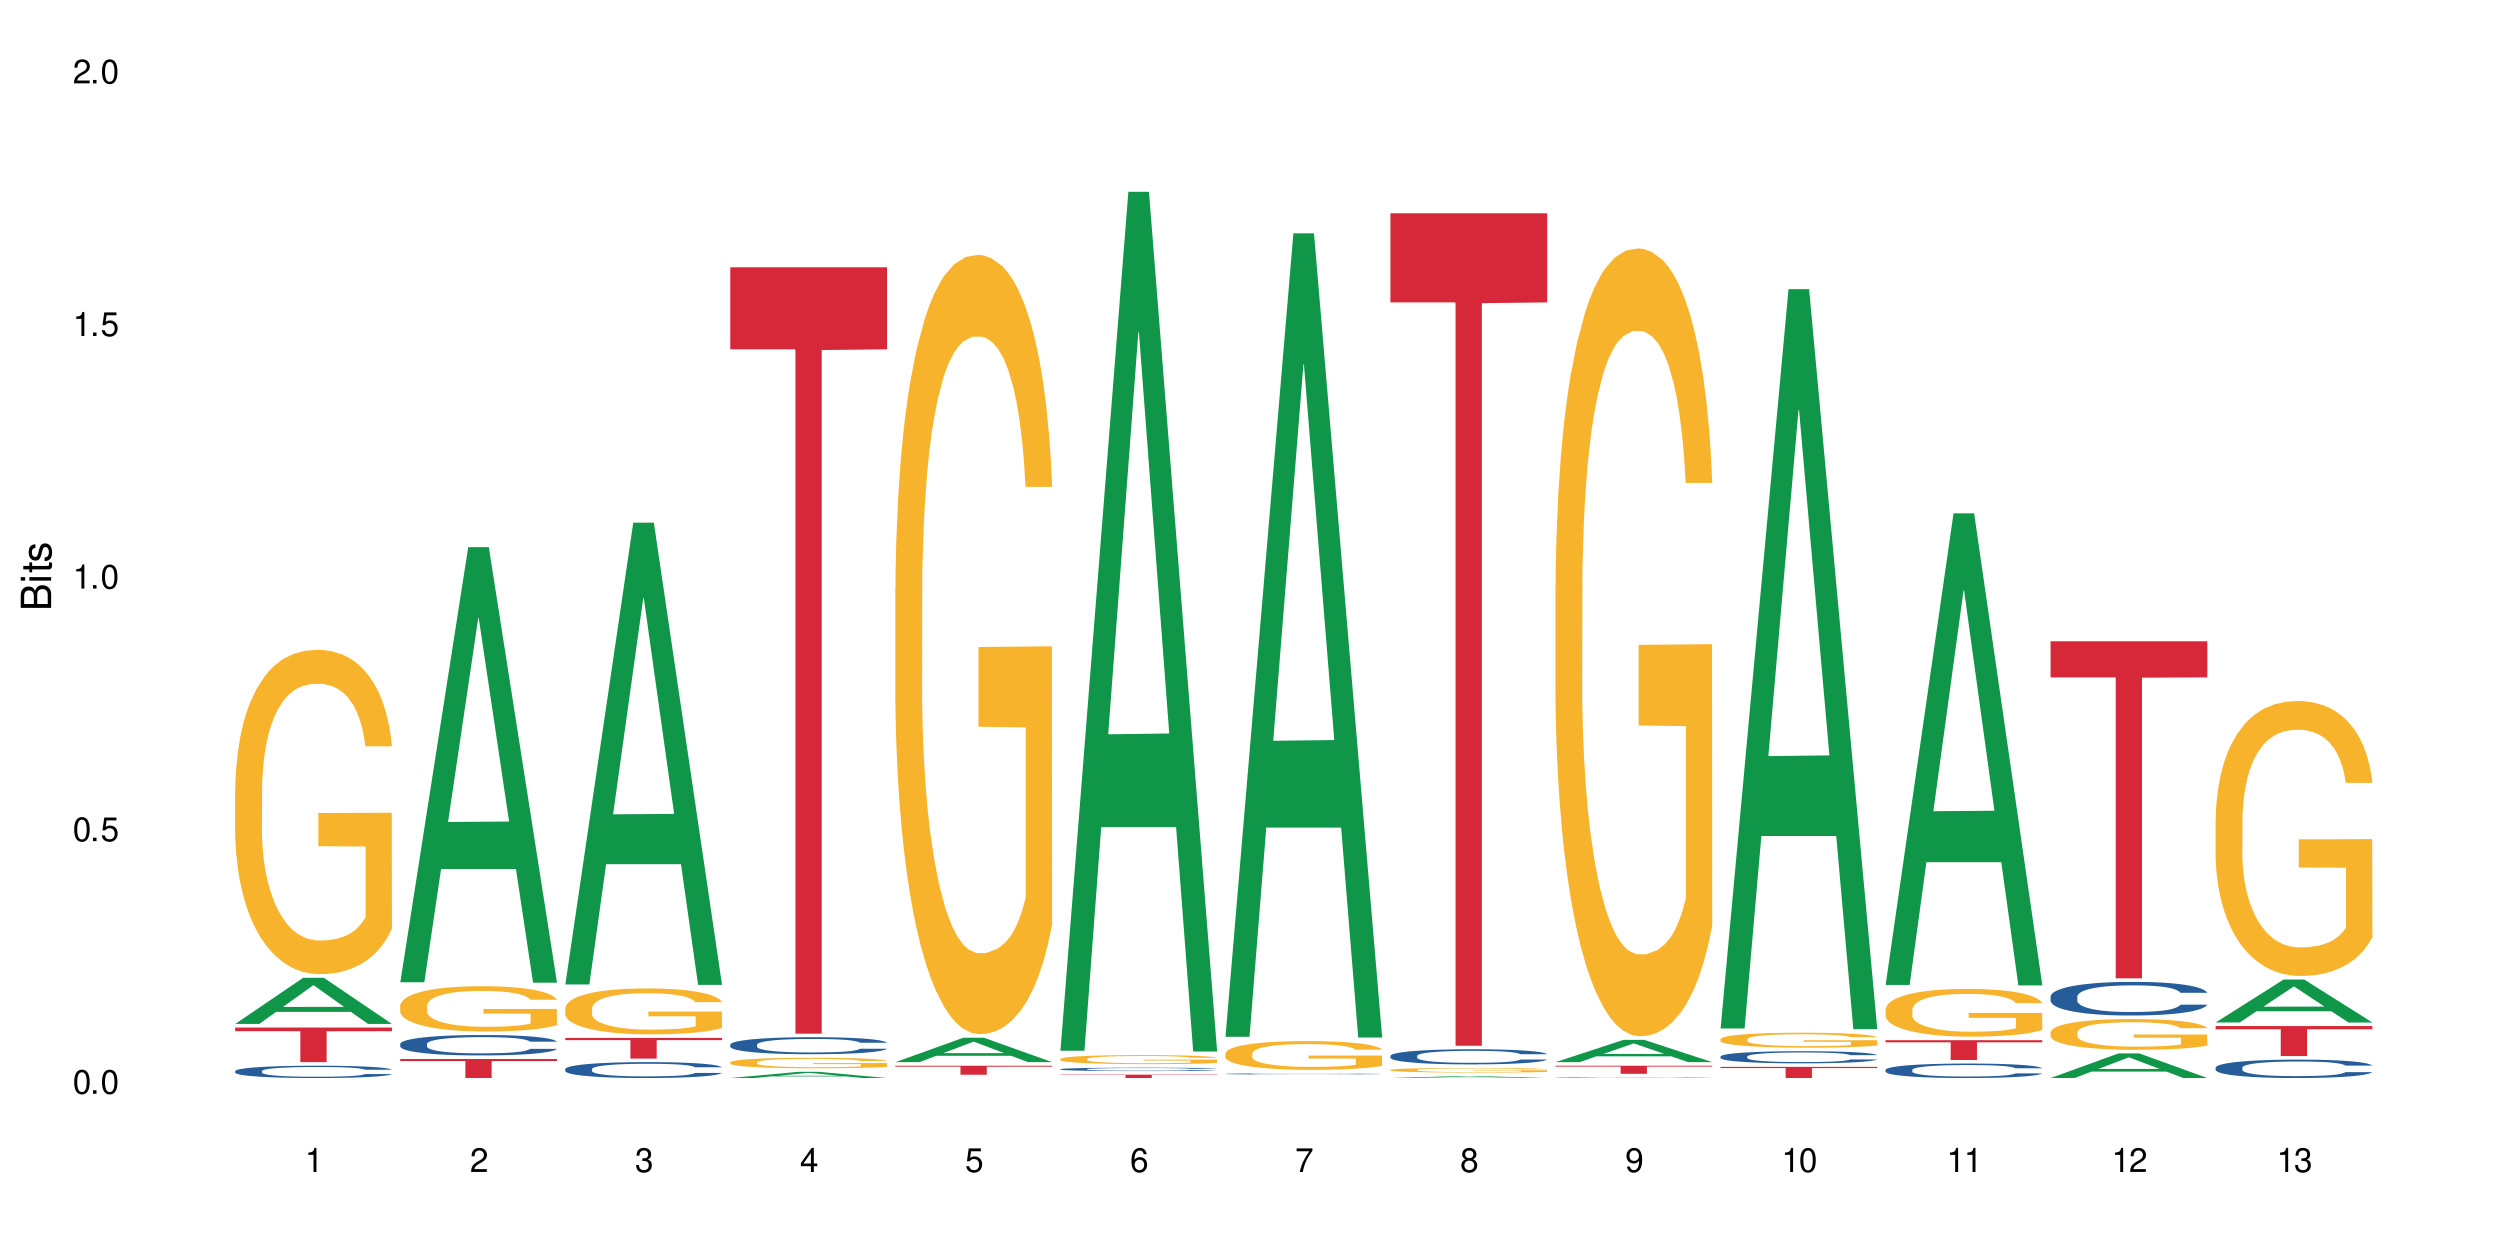 <?xml version="1.0" encoding="UTF-8"?>
<svg xmlns="http://www.w3.org/2000/svg" xmlns:xlink="http://www.w3.org/1999/xlink" width="720" height="360" viewBox="0 0 720 360">
<defs>
<g>
<g id="glyph-0-0">
</g>
<g id="glyph-0-1">
<path d="M 2.641 -6.938 C 2 -6.938 1.422 -6.656 1.078 -6.172 C 0.641 -5.562 0.406 -4.641 0.406 -3.359 C 0.406 -1.016 1.188 0.219 2.641 0.219 C 4.078 0.219 4.859 -1.016 4.859 -3.297 C 4.859 -4.641 4.656 -5.547 4.203 -6.172 C 3.844 -6.656 3.281 -6.938 2.641 -6.938 Z M 2.641 -6.188 C 3.547 -6.188 4 -5.25 4 -3.375 C 4 -1.406 3.562 -0.484 2.625 -0.484 C 1.734 -0.484 1.281 -1.438 1.281 -3.344 C 1.281 -5.25 1.734 -6.188 2.641 -6.188 Z M 2.641 -6.188 "/>
</g>
<g id="glyph-0-2">
<path d="M 1.828 -1 L 0.828 -1 L 0.828 0 L 1.828 0 Z M 1.828 -1 "/>
</g>
<g id="glyph-0-3">
<path d="M 4.562 -6.797 L 1.062 -6.797 L 0.547 -3.094 L 1.328 -3.094 C 1.719 -3.562 2.047 -3.734 2.578 -3.734 C 3.484 -3.734 4.062 -3.109 4.062 -2.094 C 4.062 -1.125 3.484 -0.531 2.578 -0.531 C 1.828 -0.531 1.375 -0.906 1.188 -1.672 L 0.328 -1.672 C 0.453 -1.109 0.547 -0.844 0.75 -0.594 C 1.125 -0.078 1.828 0.219 2.594 0.219 C 3.969 0.219 4.922 -0.781 4.922 -2.219 C 4.922 -3.562 4.031 -4.484 2.719 -4.484 C 2.25 -4.484 1.859 -4.359 1.469 -4.062 L 1.734 -5.969 L 4.562 -5.969 Z M 4.562 -6.797 "/>
</g>
<g id="glyph-0-4">
<path d="M 2.484 -4.938 L 2.484 0 L 3.328 0 L 3.328 -6.938 L 2.766 -6.938 C 2.469 -5.875 2.281 -5.734 0.984 -5.562 L 0.984 -4.938 Z M 2.484 -4.938 "/>
</g>
<g id="glyph-0-5">
<path d="M 4.859 -0.828 L 1.281 -0.828 C 1.359 -1.406 1.672 -1.781 2.5 -2.281 L 3.469 -2.828 C 4.406 -3.344 4.906 -4.062 4.906 -4.906 C 4.906 -5.484 4.672 -6.031 4.266 -6.406 C 3.859 -6.766 3.375 -6.938 2.719 -6.938 C 1.859 -6.938 1.219 -6.625 0.844 -6.031 C 0.609 -5.672 0.5 -5.234 0.484 -4.531 L 1.328 -4.531 C 1.359 -5.016 1.406 -5.281 1.531 -5.516 C 1.75 -5.938 2.188 -6.203 2.703 -6.203 C 3.469 -6.203 4.031 -5.641 4.031 -4.891 C 4.031 -4.344 3.719 -3.859 3.125 -3.516 L 2.234 -3 C 0.812 -2.172 0.406 -1.531 0.328 -0.016 L 4.859 -0.016 Z M 4.859 -0.828 "/>
</g>
<g id="glyph-0-6">
<path d="M 2.125 -3.188 L 2.578 -3.188 C 3.5 -3.188 3.984 -2.766 3.984 -1.922 C 3.984 -1.062 3.469 -0.531 2.594 -0.531 C 1.656 -0.531 1.203 -1 1.156 -2.016 L 0.312 -2.016 C 0.344 -1.453 0.438 -1.094 0.609 -0.781 C 0.953 -0.109 1.625 0.219 2.547 0.219 C 3.953 0.219 4.859 -0.625 4.859 -1.938 C 4.859 -2.828 4.516 -3.297 3.703 -3.594 C 4.344 -3.844 4.656 -4.328 4.656 -5.031 C 4.656 -6.219 3.875 -6.938 2.578 -6.938 C 1.203 -6.938 0.484 -6.172 0.453 -4.703 L 1.297 -4.703 C 1.312 -5.125 1.344 -5.359 1.453 -5.578 C 1.641 -5.969 2.062 -6.203 2.594 -6.203 C 3.344 -6.203 3.797 -5.75 3.797 -5 C 3.797 -4.516 3.609 -4.219 3.25 -4.047 C 3.016 -3.953 2.703 -3.922 2.125 -3.906 Z M 2.125 -3.188 "/>
</g>
<g id="glyph-0-7">
<path d="M 3.141 -1.672 L 3.141 0 L 3.984 0 L 3.984 -1.672 L 4.984 -1.672 L 4.984 -2.438 L 3.984 -2.438 L 3.984 -6.938 L 3.359 -6.938 L 0.266 -2.578 L 0.266 -1.672 Z M 3.141 -2.438 L 1 -2.438 L 3.141 -5.5 Z M 3.141 -2.438 "/>
</g>
<g id="glyph-0-8">
<path d="M 4.781 -5.125 C 4.609 -6.266 3.891 -6.938 2.844 -6.938 C 2.094 -6.938 1.422 -6.578 1.031 -5.953 C 0.594 -5.266 0.406 -4.422 0.406 -3.172 C 0.406 -2 0.578 -1.25 0.984 -0.641 C 1.359 -0.078 1.953 0.219 2.703 0.219 C 3.984 0.219 4.922 -0.75 4.922 -2.094 C 4.922 -3.375 4.062 -4.281 2.844 -4.281 C 2.172 -4.281 1.641 -4.031 1.281 -3.516 C 1.281 -5.234 1.828 -6.188 2.797 -6.188 C 3.391 -6.188 3.797 -5.797 3.938 -5.125 Z M 2.734 -3.531 C 3.547 -3.531 4.062 -2.953 4.062 -2.031 C 4.062 -1.156 3.484 -0.531 2.703 -0.531 C 1.922 -0.531 1.328 -1.188 1.328 -2.078 C 1.328 -2.938 1.906 -3.531 2.734 -3.531 Z M 2.734 -3.531 "/>
</g>
<g id="glyph-0-9">
<path d="M 4.984 -6.797 L 0.438 -6.797 L 0.438 -5.969 L 4.109 -5.969 C 2.5 -3.656 1.828 -2.234 1.328 0 L 2.219 0 C 2.594 -2.172 3.453 -4.047 4.984 -6.094 Z M 4.984 -6.797 "/>
</g>
<g id="glyph-0-10">
<path d="M 3.75 -3.656 C 4.469 -4.094 4.688 -4.438 4.688 -5.078 C 4.688 -6.172 3.844 -6.938 2.641 -6.938 C 1.438 -6.938 0.594 -6.172 0.594 -5.094 C 0.594 -4.438 0.812 -4.094 1.516 -3.656 C 0.734 -3.266 0.359 -2.703 0.359 -1.922 C 0.359 -0.656 1.281 0.219 2.641 0.219 C 3.984 0.219 4.922 -0.656 4.922 -1.922 C 4.922 -2.703 4.531 -3.266 3.75 -3.656 Z M 2.641 -6.188 C 3.359 -6.188 3.812 -5.75 3.812 -5.062 C 3.812 -4.406 3.344 -3.984 2.641 -3.984 C 1.922 -3.984 1.453 -4.406 1.453 -5.078 C 1.453 -5.75 1.922 -6.188 2.641 -6.188 Z M 2.641 -3.266 C 3.484 -3.266 4.062 -2.719 4.062 -1.906 C 4.062 -1.078 3.484 -0.531 2.625 -0.531 C 1.797 -0.531 1.219 -1.094 1.219 -1.906 C 1.219 -2.719 1.781 -3.266 2.641 -3.266 Z M 2.641 -3.266 "/>
</g>
<g id="glyph-0-11">
<path d="M 0.516 -1.578 C 0.672 -0.453 1.406 0.219 2.438 0.219 C 3.188 0.219 3.859 -0.141 4.266 -0.766 C 4.688 -1.453 4.891 -2.297 4.891 -3.547 C 4.891 -4.719 4.703 -5.453 4.312 -6.078 C 3.938 -6.641 3.344 -6.938 2.594 -6.938 C 1.297 -6.938 0.359 -5.969 0.359 -4.625 C 0.359 -3.344 1.234 -2.453 2.453 -2.453 C 3.094 -2.453 3.578 -2.672 4.016 -3.203 C 4 -1.484 3.469 -0.531 2.5 -0.531 C 1.906 -0.531 1.484 -0.906 1.359 -1.578 Z M 2.578 -6.203 C 3.375 -6.203 3.969 -5.531 3.969 -4.641 C 3.969 -3.797 3.391 -3.188 2.547 -3.188 C 1.734 -3.188 1.234 -3.766 1.234 -4.688 C 1.234 -5.562 1.797 -6.203 2.578 -6.203 Z M 2.578 -6.203 "/>
</g>
<g id="glyph-1-0">
</g>
<g id="glyph-1-1">
<path d="M 0 -0.953 L 0 -4.891 C 0 -5.719 -0.234 -6.344 -0.734 -6.797 C -1.188 -7.234 -1.812 -7.469 -2.5 -7.469 C -3.547 -7.469 -4.188 -7 -4.625 -5.875 C -4.984 -6.688 -5.625 -7.094 -6.531 -7.094 C -7.172 -7.094 -7.734 -6.859 -8.141 -6.391 C -8.562 -5.922 -8.75 -5.344 -8.75 -4.5 L -8.75 -0.953 Z M -4.984 -2.062 L -7.766 -2.062 L -7.766 -4.219 C -7.766 -4.844 -7.688 -5.203 -7.453 -5.5 C -7.219 -5.812 -6.859 -5.969 -6.375 -5.969 C -5.891 -5.969 -5.531 -5.812 -5.297 -5.5 C -5.062 -5.203 -4.984 -4.844 -4.984 -4.219 Z M -0.984 -2.062 L -4 -2.062 L -4 -4.781 C -4 -5.766 -3.438 -6.359 -2.484 -6.359 C -1.547 -6.359 -0.984 -5.766 -0.984 -4.781 Z M -0.984 -2.062 "/>
</g>
<g id="glyph-1-2">
<path d="M -6.281 -1.797 L -6.281 -0.797 L 0 -0.797 L 0 -1.797 Z M -8.75 -1.797 L -8.75 -0.797 L -7.484 -0.797 L -7.484 -1.797 Z M -8.75 -1.797 "/>
</g>
<g id="glyph-1-3">
<path d="M -6.281 -3.047 L -6.281 -2.016 L -8.016 -2.016 L -8.016 -1.016 L -6.281 -1.016 L -6.281 -0.172 L -5.469 -0.172 L -5.469 -1.016 L -0.719 -1.016 C -0.078 -1.016 0.281 -1.453 0.281 -2.234 C 0.281 -2.5 0.25 -2.719 0.188 -3.047 L -0.641 -3.047 C -0.609 -2.906 -0.594 -2.766 -0.594 -2.562 C -0.594 -2.141 -0.719 -2.016 -1.156 -2.016 L -5.469 -2.016 L -5.469 -3.047 Z M -6.281 -3.047 "/>
</g>
<g id="glyph-1-4">
<path d="M -4.531 -5.25 C -5.766 -5.25 -6.469 -4.422 -6.469 -2.969 C -6.469 -1.516 -5.719 -0.562 -4.547 -0.562 C -3.562 -0.562 -3.094 -1.062 -2.734 -2.562 L -2.516 -3.484 C -2.344 -4.188 -2.094 -4.469 -1.641 -4.469 C -1.047 -4.469 -0.641 -3.875 -0.641 -3 C -0.641 -2.453 -0.797 -2 -1.062 -1.75 C -1.25 -1.594 -1.422 -1.531 -1.875 -1.469 L -1.875 -0.406 C -0.422 -0.453 0.281 -1.266 0.281 -2.922 C 0.281 -4.5 -0.5 -5.516 -1.719 -5.516 C -2.656 -5.516 -3.172 -4.984 -3.469 -3.734 L -3.703 -2.766 C -3.891 -1.953 -4.156 -1.609 -4.594 -1.609 C -5.188 -1.609 -5.547 -2.125 -5.547 -2.938 C -5.547 -3.75 -5.203 -4.172 -4.531 -4.203 Z M -4.531 -5.25 "/>
</g>
</g>
</defs>
<rect x="-72" y="-36" width="864" height="432" fill="rgb(100%, 100%, 100%)" fill-opacity="1"/>
<path fill-rule="nonzero" fill="rgb(6.275%, 58.824%, 28.235%)" fill-opacity="1" d="M 67.73 294.887 L 67.777 294.875 L 87.316 281.598 L 93.25 281.598 L 112.883 294.898 L 105.984 294.898 L 101.066 291.426 L 79.5 291.426 L 74.676 294.887 L 67.73 294.887 L 81.574 289.992 L 99.086 289.977 L 90.355 283.77 L 90.258 283.758 L 90.164 283.793 L 81.527 289.977 L 81.574 289.992 Z M 67.73 294.887 "/>
<path fill-rule="nonzero" fill="rgb(14.51%, 36.078%, 60%)" fill-opacity="1" d="M 67.73 308.469 L 67.785 308.465 L 67.785 308.391 L 67.953 308.266 L 68.336 308.109 L 68.723 308.004 L 69.715 307.812 L 71.09 307.629 L 72.523 307.484 L 73.566 307.402 L 74.504 307.336 L 76.652 307.215 L 78.027 307.156 L 79.516 307.102 L 81.332 307.043 L 82.652 307.012 L 85.629 306.961 L 87.828 306.938 L 89.535 306.93 L 93.227 306.93 L 95.43 306.941 L 97.027 306.957 L 98.789 306.984 L 100.273 307.012 L 102.863 307.082 L 105.176 307.176 L 106.223 307.227 L 107.875 307.328 L 109.141 307.422 L 110.02 307.508 L 111.012 307.629 L 111.895 307.773 L 112.555 307.938 L 112.883 308.078 L 105.176 308.078 L 104.789 307.949 L 104.348 307.848 L 103.523 307.715 L 102.699 307.621 L 101.543 307.527 L 100.496 307.465 L 99.062 307.406 L 97.797 307.367 L 96.477 307.336 L 95.207 307.316 L 92.785 307.297 L 89.977 307.297 L 88.93 307.305 L 86.785 307.328 L 85.629 307.352 L 83.977 307.398 L 82.82 307.441 L 81.441 307.504 L 80.508 307.559 L 79.352 307.645 L 78.523 307.719 L 77.586 307.824 L 77.035 307.906 L 76.543 307.996 L 76.102 308.105 L 75.77 308.219 L 75.551 308.336 L 75.441 308.453 L 75.441 308.957 L 75.551 309.07 L 75.824 309.207 L 76.543 309.406 L 77.586 309.578 L 78.801 309.715 L 79.957 309.812 L 80.617 309.855 L 81.496 309.906 L 82.875 309.973 L 84.855 310.039 L 86.012 310.062 L 87.773 310.09 L 89.594 310.102 L 92.016 310.102 L 94.164 310.09 L 95.594 310.074 L 97.082 310.047 L 99.117 309.992 L 100.383 309.941 L 101.484 309.879 L 102.312 309.816 L 102.863 309.766 L 103.688 309.664 L 104.348 309.555 L 104.844 309.441 L 105.176 309.332 L 112.883 309.332 L 112.555 309.461 L 112.059 309.586 L 111.562 309.68 L 110.793 309.793 L 109.91 309.895 L 108.645 310.008 L 107.598 310.082 L 106.223 310.164 L 104.957 310.227 L 103.578 310.281 L 101.543 310.344 L 100.219 310.379 L 98.789 310.406 L 97.082 310.434 L 94.934 310.457 L 92.621 310.469 L 90.473 310.473 L 88.16 310.465 L 86.453 310.453 L 84.195 310.422 L 81.387 310.363 L 79.352 310.305 L 77.754 310.242 L 76.375 310.176 L 74.836 310.09 L 72.852 309.945 L 71.641 309.836 L 70.816 309.746 L 69.879 309.621 L 69.219 309.508 L 68.445 309.324 L 67.895 309.094 L 67.73 308.918 Z M 67.73 308.469 "/>
<path fill-rule="nonzero" fill="rgb(96.863%, 70.196%, 16.863%)" fill-opacity="1" d="M 67.73 227.156 L 67.785 227.07 L 67.785 225.363 L 68.008 221.523 L 68.559 216.234 L 69.273 211.883 L 70.043 208.469 L 70.539 206.676 L 71.367 204.117 L 72.082 202.238 L 73.898 198.398 L 76.211 194.816 L 77.477 193.281 L 78.91 191.828 L 80.945 190.207 L 81.883 189.609 L 84.746 188.246 L 87.996 187.391 L 91.574 187.137 L 93.227 187.223 L 95.484 187.562 L 98.566 188.5 L 100.328 189.355 L 101.707 190.207 L 103.137 191.316 L 104.898 193.023 L 106.551 195.07 L 107.875 197.121 L 109.195 199.68 L 110.297 202.41 L 111.234 205.395 L 112.059 208.98 L 112.555 211.965 L 112.883 214.953 L 105.23 214.953 L 104.789 211.965 L 104.293 209.664 L 103.469 206.848 L 102.641 204.801 L 101.816 203.176 L 100.273 200.961 L 98.953 199.594 L 97.301 198.398 L 95.703 197.633 L 93.887 197.121 L 92.785 196.949 L 89.867 196.949 L 87.223 197.547 L 85.684 198.23 L 84.582 198.91 L 83.039 200.191 L 82.102 201.215 L 81.551 201.898 L 79.902 204.543 L 78.801 206.934 L 78.195 208.555 L 77.422 211.113 L 76.871 213.418 L 76.266 216.832 L 75.938 219.391 L 75.496 225.191 L 75.441 240.551 L 75.605 243.793 L 75.938 247.293 L 76.375 250.363 L 77.035 253.605 L 77.699 256.082 L 78.855 259.41 L 79.844 261.629 L 80.617 263.078 L 82.102 265.383 L 82.707 266.152 L 84.141 267.688 L 85.629 268.883 L 87.445 269.906 L 88.82 270.418 L 91.023 270.844 L 93.832 270.844 L 97.137 270.332 L 99.227 269.648 L 100.66 268.965 L 101.598 268.367 L 102.754 267.43 L 103.578 266.578 L 104.348 265.637 L 105.285 264.188 L 105.285 243.793 L 91.684 243.707 L 91.684 234.152 L 112.828 234.066 L 112.883 267.43 L 111.727 269.734 L 110.297 271.953 L 108.918 273.66 L 107.488 275.109 L 105.449 276.73 L 103.797 277.754 L 101.266 278.949 L 98.953 279.719 L 96.531 280.23 L 94.383 280.484 L 91.852 280.57 L 89.594 280.402 L 87.168 279.887 L 85.242 279.207 L 83.48 278.352 L 81.719 277.242 L 79.516 275.453 L 78.082 274 L 76.598 272.207 L 75.109 270.074 L 73.789 267.773 L 72.906 265.98 L 72.027 263.934 L 71.09 261.371 L 70.207 258.473 L 69.547 255.824 L 68.941 252.84 L 68.5 250.023 L 68.062 246.184 L 67.84 243.113 L 67.73 240.465 Z M 67.73 227.156 "/>
<path fill-rule="nonzero" fill="rgb(83.922%, 15.686%, 22.353%)" fill-opacity="1" d="M 67.73 295.926 L 112.883 295.926 L 112.883 296.992 L 94.066 297.004 L 94.066 305.902 L 86.496 305.902 L 86.496 297.012 L 86.387 296.992 L 67.73 296.992 Z M 67.73 295.926 "/>
<path fill-rule="nonzero" fill="rgb(6.275%, 58.824%, 28.235%)" fill-opacity="1" d="M 115.262 282.891 L 115.309 282.773 L 134.848 157.578 L 140.781 157.578 L 160.414 283.008 L 153.516 283.008 L 148.598 250.266 L 127.031 250.266 L 122.207 282.891 L 115.262 282.891 L 129.105 236.723 L 146.617 236.605 L 137.887 178.07 L 137.789 177.953 L 137.691 178.305 L 129.059 236.605 L 129.105 236.723 Z M 115.262 282.891 "/>
<path fill-rule="nonzero" fill="rgb(14.51%, 36.078%, 60%)" fill-opacity="1" d="M 115.262 300.645 L 115.316 300.641 L 115.316 300.512 L 115.48 300.309 L 115.867 300.051 L 116.254 299.871 L 117.242 299.555 L 118.621 299.25 L 120.051 299.012 L 121.098 298.871 L 122.035 298.766 L 124.184 298.566 L 125.559 298.465 L 127.047 298.375 L 128.863 298.281 L 130.184 298.227 L 133.156 298.141 L 135.359 298.105 L 137.066 298.09 L 140.758 298.09 L 142.961 298.109 L 144.555 298.137 L 146.316 298.18 L 147.805 298.227 L 150.395 298.348 L 152.707 298.496 L 153.75 298.582 L 155.402 298.75 L 156.672 298.91 L 157.551 299.051 L 158.543 299.25 L 159.422 299.492 L 160.086 299.766 L 160.414 299.996 L 152.707 299.996 L 152.32 299.781 L 151.879 299.613 L 151.055 299.395 L 150.227 299.238 L 149.07 299.082 L 148.023 298.98 L 146.594 298.879 L 145.328 298.812 L 144.004 298.766 L 142.738 298.734 L 140.316 298.699 L 137.508 298.699 L 136.461 298.711 L 134.312 298.754 L 133.156 298.793 L 131.504 298.867 L 130.348 298.938 L 128.973 299.043 L 128.035 299.137 L 126.879 299.277 L 126.055 299.398 L 125.117 299.578 L 124.566 299.711 L 124.07 299.859 L 123.633 300.039 L 123.301 300.227 L 123.082 300.426 L 122.969 300.617 L 122.969 301.453 L 123.082 301.645 L 123.355 301.871 L 124.07 302.199 L 125.117 302.484 L 126.328 302.707 L 127.484 302.871 L 128.145 302.945 L 129.027 303.031 L 130.402 303.137 L 132.387 303.246 L 133.543 303.289 L 135.305 303.332 L 137.121 303.352 L 139.547 303.352 L 141.691 303.332 L 143.125 303.305 L 144.609 303.262 L 146.648 303.172 L 147.914 303.086 L 149.016 302.984 L 149.844 302.879 L 150.395 302.793 L 151.219 302.629 L 151.879 302.445 L 152.375 302.258 L 152.707 302.074 L 160.414 302.074 L 160.086 302.289 L 159.59 302.5 L 159.094 302.656 L 158.324 302.844 L 157.441 303.008 L 156.176 303.199 L 155.129 303.32 L 153.75 303.457 L 152.484 303.559 L 151.109 303.648 L 149.07 303.758 L 147.75 303.809 L 146.316 303.859 L 144.609 303.902 L 142.465 303.938 L 140.152 303.961 L 138.004 303.965 L 135.691 303.953 L 133.984 303.934 L 131.727 303.887 L 128.918 303.789 L 126.879 303.688 L 125.281 303.586 L 123.906 303.477 L 122.363 303.332 L 120.383 303.094 L 119.172 302.914 L 118.344 302.762 L 117.41 302.551 L 116.746 302.363 L 115.977 302.062 L 115.426 301.684 L 115.262 301.387 Z M 115.262 300.645 "/>
<path fill-rule="nonzero" fill="rgb(96.863%, 70.196%, 16.863%)" fill-opacity="1" d="M 115.262 289.613 L 115.316 289.602 L 115.316 289.363 L 115.535 288.828 L 116.086 288.09 L 116.805 287.484 L 117.574 287.008 L 118.07 286.758 L 118.895 286.402 L 119.609 286.141 L 121.43 285.605 L 123.742 285.105 L 125.008 284.891 L 126.438 284.688 L 128.477 284.461 L 129.414 284.379 L 132.277 284.188 L 135.523 284.07 L 139.105 284.035 L 140.758 284.047 L 143.016 284.094 L 146.098 284.223 L 147.859 284.344 L 149.238 284.461 L 150.668 284.617 L 152.43 284.855 L 154.082 285.141 L 155.402 285.426 L 156.727 285.781 L 157.828 286.164 L 158.762 286.578 L 159.59 287.078 L 160.086 287.496 L 160.414 287.914 L 152.762 287.914 L 152.32 287.496 L 151.824 287.176 L 151 286.781 L 150.172 286.496 L 149.348 286.27 L 147.805 285.961 L 146.484 285.77 L 144.832 285.605 L 143.234 285.496 L 141.418 285.426 L 140.316 285.402 L 137.398 285.402 L 134.754 285.484 L 133.211 285.582 L 132.109 285.676 L 130.57 285.855 L 129.633 285.996 L 129.082 286.094 L 127.43 286.461 L 126.328 286.793 L 125.723 287.02 L 124.953 287.379 L 124.402 287.699 L 123.797 288.176 L 123.465 288.531 L 123.023 289.34 L 122.969 291.484 L 123.137 291.934 L 123.465 292.422 L 123.906 292.852 L 124.566 293.305 L 125.227 293.648 L 126.383 294.113 L 127.375 294.422 L 128.145 294.625 L 129.633 294.945 L 130.238 295.051 L 131.672 295.266 L 133.156 295.434 L 134.973 295.574 L 136.352 295.648 L 138.555 295.707 L 141.363 295.707 L 144.668 295.637 L 146.758 295.539 L 148.191 295.445 L 149.125 295.363 L 150.281 295.23 L 151.109 295.113 L 151.879 294.98 L 152.816 294.777 L 152.816 291.934 L 139.215 291.922 L 139.215 290.59 L 160.359 290.578 L 160.414 295.23 L 159.258 295.551 L 157.828 295.863 L 156.449 296.098 L 155.02 296.301 L 152.98 296.527 L 151.328 296.672 L 148.797 296.836 L 146.484 296.945 L 144.059 297.016 L 141.914 297.051 L 139.379 297.062 L 137.121 297.039 L 134.699 296.969 L 132.773 296.875 L 131.012 296.754 L 129.246 296.598 L 127.047 296.348 L 125.613 296.148 L 124.125 295.898 L 122.641 295.602 L 121.316 295.277 L 120.438 295.027 L 119.555 294.742 L 118.621 294.387 L 117.738 293.98 L 117.078 293.613 L 116.473 293.195 L 116.031 292.805 L 115.59 292.27 L 115.371 291.84 L 115.262 291.469 Z M 115.262 289.613 "/>
<path fill-rule="nonzero" fill="rgb(83.922%, 15.686%, 22.353%)" fill-opacity="1" d="M 115.262 304.992 L 160.414 304.992 L 160.414 305.578 L 141.598 305.582 L 141.598 310.473 L 134.023 310.473 L 134.023 305.586 L 133.914 305.578 L 115.262 305.578 Z M 115.262 304.992 "/>
<path fill-rule="nonzero" fill="rgb(6.275%, 58.824%, 28.235%)" fill-opacity="1" d="M 162.793 283.523 L 162.84 283.398 L 182.379 150.523 L 188.312 150.523 L 207.945 283.648 L 201.047 283.648 L 196.125 248.898 L 174.562 248.898 L 169.738 283.523 L 162.793 283.523 L 176.637 234.523 L 194.148 234.398 L 185.418 172.273 L 185.32 172.148 L 185.223 172.523 L 176.59 234.398 L 176.637 234.523 Z M 162.793 283.523 "/>
<path fill-rule="nonzero" fill="rgb(14.51%, 36.078%, 60%)" fill-opacity="1" d="M 162.793 307.887 L 162.848 307.883 L 162.848 307.781 L 163.012 307.621 L 163.398 307.422 L 163.781 307.285 L 164.773 307.035 L 166.148 306.797 L 167.582 306.613 L 168.629 306.504 L 169.562 306.422 L 171.711 306.266 L 173.09 306.188 L 174.574 306.117 L 176.391 306.047 L 177.715 306.004 L 180.688 305.938 L 182.891 305.906 L 184.598 305.895 L 188.285 305.895 L 190.488 305.91 L 192.086 305.934 L 193.848 305.965 L 195.336 306.004 L 197.922 306.094 L 200.234 306.211 L 201.281 306.277 L 202.934 306.41 L 204.199 306.535 L 205.082 306.645 L 206.074 306.797 L 206.953 306.984 L 207.613 307.199 L 207.945 307.379 L 200.234 307.379 L 199.852 307.211 L 199.41 307.082 L 198.582 306.91 L 197.758 306.789 L 196.602 306.668 L 195.555 306.59 L 194.125 306.508 L 192.855 306.461 L 191.535 306.422 L 190.27 306.395 L 187.848 306.371 L 185.039 306.371 L 183.992 306.379 L 181.844 306.414 L 180.688 306.441 L 179.035 306.5 L 177.879 306.555 L 176.504 306.641 L 175.566 306.711 L 174.41 306.82 L 173.586 306.914 L 172.648 307.055 L 172.098 307.156 L 171.602 307.273 L 171.16 307.414 L 170.832 307.559 L 170.609 307.715 L 170.5 307.863 L 170.5 308.512 L 170.609 308.664 L 170.887 308.84 L 171.602 309.094 L 172.648 309.316 L 173.859 309.492 L 175.016 309.617 L 175.676 309.676 L 176.559 309.742 L 177.934 309.828 L 179.918 309.91 L 181.074 309.945 L 182.836 309.977 L 184.652 309.996 L 187.074 309.996 L 189.223 309.977 L 190.656 309.957 L 192.141 309.922 L 194.18 309.852 L 195.445 309.785 L 196.547 309.707 L 197.371 309.625 L 197.922 309.559 L 198.75 309.43 L 199.41 309.289 L 199.906 309.141 L 200.234 309 L 207.945 309 L 207.613 309.164 L 207.117 309.328 L 206.625 309.449 L 205.852 309.598 L 204.973 309.727 L 203.703 309.871 L 202.66 309.969 L 201.281 310.074 L 200.016 310.152 L 198.641 310.223 L 196.602 310.309 L 195.281 310.352 L 193.848 310.387 L 192.141 310.422 L 189.992 310.449 L 187.68 310.469 L 185.535 310.473 L 183.219 310.465 L 181.512 310.445 L 179.254 310.41 L 176.449 310.332 L 174.41 310.254 L 172.812 310.176 L 171.438 310.09 L 169.895 309.977 L 167.914 309.793 L 166.699 309.652 L 165.875 309.535 L 164.938 309.371 L 164.277 309.223 L 163.508 308.992 L 162.957 308.691 L 162.793 308.465 Z M 162.793 307.887 "/>
<path fill-rule="nonzero" fill="rgb(96.863%, 70.196%, 16.863%)" fill-opacity="1" d="M 162.793 290.336 L 162.848 290.324 L 162.848 290.082 L 163.066 289.539 L 163.617 288.789 L 164.332 288.176 L 165.105 287.691 L 165.602 287.438 L 166.426 287.078 L 167.141 286.812 L 168.957 286.27 L 171.27 285.762 L 172.539 285.543 L 173.969 285.34 L 176.008 285.109 L 176.941 285.023 L 179.805 284.832 L 183.055 284.711 L 186.633 284.676 L 188.285 284.688 L 190.543 284.734 L 193.629 284.867 L 195.391 284.988 L 196.766 285.109 L 198.199 285.266 L 199.961 285.508 L 201.613 285.797 L 202.934 286.086 L 204.254 286.449 L 205.355 286.836 L 206.293 287.258 L 207.117 287.766 L 207.613 288.188 L 207.945 288.609 L 200.289 288.609 L 199.852 288.188 L 199.355 287.863 L 198.527 287.465 L 197.703 287.172 L 196.875 286.945 L 195.336 286.629 L 194.012 286.438 L 192.363 286.27 L 190.766 286.16 L 188.949 286.086 L 187.848 286.062 L 184.926 286.062 L 182.285 286.148 L 180.742 286.242 L 179.641 286.34 L 178.098 286.523 L 177.164 286.668 L 176.613 286.762 L 174.961 287.137 L 173.859 287.477 L 173.254 287.703 L 172.484 288.066 L 171.934 288.391 L 171.328 288.875 L 170.996 289.238 L 170.555 290.059 L 170.5 292.23 L 170.664 292.691 L 170.996 293.184 L 171.438 293.621 L 172.098 294.078 L 172.758 294.43 L 173.914 294.898 L 174.906 295.215 L 175.676 295.418 L 177.164 295.742 L 177.77 295.852 L 179.199 296.07 L 180.688 296.238 L 182.504 296.383 L 183.883 296.457 L 186.082 296.516 L 188.891 296.516 L 192.195 296.445 L 194.289 296.348 L 195.719 296.25 L 196.656 296.168 L 197.812 296.035 L 198.641 295.914 L 199.41 295.781 L 200.348 295.574 L 200.348 292.691 L 186.746 292.68 L 186.746 291.324 L 207.891 291.312 L 207.945 296.035 L 206.789 296.359 L 205.355 296.672 L 203.98 296.914 L 202.547 297.121 L 200.512 297.348 L 198.859 297.496 L 196.324 297.664 L 194.012 297.773 L 191.59 297.844 L 189.441 297.879 L 186.91 297.895 L 184.652 297.867 L 182.23 297.797 L 180.301 297.699 L 178.539 297.578 L 176.777 297.422 L 174.574 297.168 L 173.145 296.965 L 171.656 296.711 L 170.172 296.406 L 168.848 296.082 L 167.969 295.828 L 167.086 295.539 L 166.148 295.176 L 165.27 294.766 L 164.609 294.391 L 164.004 293.969 L 163.562 293.57 L 163.121 293.027 L 162.902 292.594 L 162.793 292.219 Z M 162.793 290.336 "/>
<path fill-rule="nonzero" fill="rgb(83.922%, 15.686%, 22.353%)" fill-opacity="1" d="M 162.793 298.918 L 207.945 298.918 L 207.945 299.555 L 189.125 299.559 L 189.125 304.871 L 181.555 304.871 L 181.555 299.566 L 181.445 299.555 L 162.793 299.555 Z M 162.793 298.918 "/>
<path fill-rule="nonzero" fill="rgb(6.275%, 58.824%, 28.235%)" fill-opacity="1" d="M 210.32 310.469 L 210.371 310.469 L 229.906 308.688 L 235.84 308.688 L 255.477 310.473 L 248.578 310.473 L 243.656 310.008 L 222.094 310.008 L 217.27 310.469 L 210.32 310.469 L 224.168 309.812 L 241.68 309.812 L 232.945 308.98 L 232.852 308.977 L 232.754 308.984 L 224.117 309.812 L 224.168 309.812 Z M 210.32 310.469 "/>
<path fill-rule="nonzero" fill="rgb(14.51%, 36.078%, 60%)" fill-opacity="1" d="M 210.32 300.848 L 210.375 300.844 L 210.375 300.738 L 210.543 300.566 L 210.926 300.352 L 211.312 300.203 L 212.305 299.938 L 213.68 299.684 L 215.113 299.488 L 216.16 299.371 L 217.094 299.281 L 219.242 299.113 L 220.617 299.031 L 222.105 298.953 L 223.922 298.879 L 225.246 298.832 L 228.219 298.762 L 230.422 298.73 L 232.129 298.715 L 235.816 298.715 L 238.02 298.734 L 239.617 298.758 L 241.379 298.793 L 242.863 298.832 L 245.453 298.93 L 247.766 299.055 L 248.812 299.129 L 250.465 299.266 L 251.73 299.402 L 252.613 299.52 L 253.602 299.684 L 254.484 299.887 L 255.145 300.113 L 255.477 300.305 L 247.766 300.305 L 247.379 300.129 L 246.941 299.988 L 246.113 299.805 L 245.289 299.676 L 244.133 299.543 L 243.086 299.461 L 241.652 299.375 L 240.387 299.32 L 239.066 299.281 L 237.801 299.254 L 235.375 299.227 L 232.566 299.227 L 231.523 299.234 L 229.375 299.27 L 228.219 299.305 L 226.566 299.367 L 225.41 299.422 L 224.031 299.512 L 223.098 299.59 L 221.941 299.707 L 221.113 299.809 L 220.18 299.957 L 219.629 300.07 L 219.133 300.195 L 218.691 300.344 L 218.359 300.5 L 218.141 300.664 L 218.031 300.828 L 218.031 301.52 L 218.141 301.684 L 218.418 301.871 L 219.133 302.145 L 220.18 302.383 L 221.391 302.57 L 222.547 302.703 L 223.207 302.766 L 224.086 302.84 L 225.465 302.93 L 227.445 303.02 L 228.602 303.055 L 230.367 303.09 L 232.184 303.105 L 234.605 303.105 L 236.754 303.09 L 238.184 303.066 L 239.672 303.031 L 241.707 302.953 L 242.977 302.883 L 244.078 302.797 L 244.902 302.715 L 245.453 302.641 L 246.277 302.504 L 246.941 302.352 L 247.438 302.191 L 247.766 302.039 L 255.477 302.039 L 255.145 302.219 L 254.648 302.395 L 254.152 302.523 L 253.383 302.68 L 252.5 302.82 L 251.234 302.977 L 250.188 303.082 L 248.812 303.191 L 247.547 303.277 L 246.168 303.355 L 244.133 303.441 L 242.809 303.488 L 241.379 303.527 L 239.672 303.562 L 237.523 303.594 L 235.211 303.613 L 233.062 303.617 L 230.75 303.609 L 229.043 303.59 L 226.785 303.551 L 223.977 303.469 L 221.941 303.387 L 220.344 303.301 L 218.965 303.211 L 217.426 303.09 L 215.441 302.891 L 214.23 302.738 L 213.406 302.613 L 212.469 302.441 L 211.809 302.281 L 211.039 302.031 L 210.488 301.715 L 210.32 301.469 Z M 210.32 300.848 "/>
<path fill-rule="nonzero" fill="rgb(96.863%, 70.196%, 16.863%)" fill-opacity="1" d="M 210.32 305.938 L 210.375 305.934 L 210.375 305.879 L 210.598 305.754 L 211.148 305.582 L 211.863 305.441 L 212.633 305.332 L 213.129 305.273 L 213.957 305.191 L 214.672 305.133 L 216.488 305.008 L 218.801 304.891 L 220.066 304.84 L 221.5 304.793 L 223.539 304.742 L 224.473 304.723 L 227.336 304.68 L 230.586 304.652 L 234.164 304.645 L 235.816 304.645 L 238.074 304.656 L 241.156 304.688 L 242.922 304.715 L 244.297 304.742 L 245.73 304.777 L 247.492 304.832 L 249.145 304.898 L 250.465 304.965 L 251.785 305.047 L 252.887 305.137 L 253.824 305.234 L 254.648 305.348 L 255.145 305.445 L 255.477 305.543 L 247.82 305.543 L 247.379 305.445 L 246.887 305.371 L 246.059 305.281 L 245.234 305.215 L 244.406 305.16 L 242.863 305.09 L 241.543 305.047 L 239.891 305.008 L 238.293 304.98 L 236.477 304.965 L 235.375 304.961 L 232.457 304.961 L 229.816 304.98 L 228.273 305 L 227.172 305.023 L 225.629 305.066 L 224.695 305.098 L 224.145 305.121 L 222.492 305.207 L 221.391 305.281 L 220.785 305.336 L 220.012 305.418 L 219.461 305.492 L 218.855 305.602 L 218.527 305.688 L 218.086 305.875 L 218.031 306.371 L 218.195 306.477 L 218.527 306.586 L 218.965 306.688 L 219.629 306.793 L 220.289 306.871 L 221.445 306.98 L 222.438 307.051 L 223.207 307.098 L 224.695 307.172 L 225.301 307.199 L 226.73 307.246 L 228.219 307.285 L 230.035 307.32 L 231.41 307.336 L 233.613 307.348 L 236.422 307.348 L 239.727 307.332 L 241.82 307.309 L 243.25 307.289 L 244.188 307.27 L 245.344 307.238 L 246.168 307.211 L 246.941 307.18 L 247.875 307.133 L 247.875 306.477 L 234.273 306.473 L 234.273 306.164 L 255.422 306.16 L 255.477 307.238 L 254.32 307.312 L 252.887 307.387 L 251.512 307.441 L 250.078 307.488 L 248.043 307.539 L 246.391 307.574 L 243.855 307.609 L 241.543 307.637 L 239.121 307.652 L 236.973 307.66 L 234.441 307.664 L 232.184 307.656 L 229.758 307.641 L 227.832 307.621 L 226.07 307.594 L 224.309 307.555 L 222.105 307.5 L 220.672 307.453 L 219.188 307.395 L 217.699 307.324 L 216.379 307.25 L 215.496 307.191 L 214.617 307.125 L 213.68 307.043 L 212.801 306.949 L 212.137 306.863 L 211.531 306.766 L 211.094 306.676 L 210.652 306.551 L 210.43 306.453 L 210.32 306.367 Z M 210.32 305.938 "/>
<path fill-rule="nonzero" fill="rgb(83.922%, 15.686%, 22.353%)" fill-opacity="1" d="M 210.32 76.977 L 255.477 76.977 L 255.477 100.602 L 236.656 100.809 L 236.656 297.691 L 229.086 297.691 L 229.086 101.02 L 228.977 100.602 L 210.32 100.602 Z M 210.32 76.977 "/>
<path fill-rule="nonzero" fill="rgb(6.275%, 58.824%, 28.235%)" fill-opacity="1" d="M 257.852 305.898 L 257.898 305.891 L 277.438 298.867 L 283.371 298.867 L 303.004 305.902 L 296.105 305.902 L 291.188 304.066 L 269.621 304.066 L 264.797 305.898 L 257.852 305.898 L 271.695 303.309 L 289.207 303.301 L 280.477 300.016 L 280.379 300.012 L 280.285 300.031 L 271.648 303.301 L 271.695 303.309 Z M 257.852 305.898 "/>
<path fill-rule="nonzero" fill="rgb(96.863%, 70.196%, 16.863%)" fill-opacity="1" d="M 257.852 169.527 L 257.906 169.324 L 257.906 165.223 L 258.125 156 L 258.676 143.289 L 259.395 132.836 L 260.164 124.637 L 260.66 120.332 L 261.484 114.184 L 262.203 109.676 L 264.02 100.449 L 266.332 91.84 L 267.598 88.152 L 269.031 84.668 L 271.066 80.773 L 272.004 79.336 L 274.867 76.059 L 278.117 74.008 L 281.695 73.395 L 283.348 73.598 L 285.605 74.418 L 288.688 76.672 L 290.449 78.723 L 291.828 80.773 L 293.258 83.438 L 295.02 87.535 L 296.672 92.457 L 297.996 97.375 L 299.316 103.523 L 300.418 110.086 L 301.352 117.258 L 302.18 125.867 L 302.676 133.043 L 303.004 140.215 L 295.352 140.215 L 294.91 133.043 L 294.414 127.508 L 293.59 120.742 L 292.762 115.824 L 291.938 111.93 L 290.395 106.598 L 289.074 103.32 L 287.422 100.449 L 285.824 98.605 L 284.008 97.375 L 282.906 96.965 L 279.988 96.965 L 277.344 98.402 L 275.805 100.039 L 274.703 101.68 L 273.16 104.754 L 272.223 107.215 L 271.672 108.855 L 270.02 115.207 L 268.918 120.949 L 268.312 124.844 L 267.543 130.992 L 266.992 136.527 L 266.387 144.727 L 266.055 150.875 L 265.617 164.812 L 265.562 201.707 L 265.727 209.496 L 266.055 217.902 L 266.496 225.281 L 267.156 233.07 L 267.82 239.016 L 268.977 247.008 L 269.965 252.34 L 270.738 255.824 L 272.223 261.355 L 272.828 263.203 L 274.262 266.891 L 275.746 269.762 L 277.566 272.223 L 278.941 273.449 L 281.145 274.477 L 283.953 274.477 L 287.258 273.246 L 289.348 271.605 L 290.781 269.965 L 291.719 268.531 L 292.875 266.277 L 293.699 264.227 L 294.469 261.973 L 295.406 258.488 L 295.406 209.496 L 281.805 209.293 L 281.805 186.336 L 302.949 186.129 L 303.004 266.277 L 301.848 271.812 L 300.418 277.141 L 299.039 281.238 L 297.609 284.723 L 295.57 288.617 L 293.918 291.078 L 291.387 293.949 L 289.074 295.793 L 286.652 297.023 L 284.504 297.637 L 281.969 297.844 L 279.711 297.434 L 277.289 296.203 L 275.363 294.562 L 273.602 292.512 L 271.84 289.848 L 269.637 285.543 L 268.203 282.059 L 266.719 277.754 L 265.23 272.629 L 263.91 267.098 L 263.027 262.793 L 262.148 257.871 L 261.211 251.723 L 260.328 244.754 L 259.668 238.398 L 259.062 231.227 L 258.621 224.461 L 258.184 215.238 L 257.961 207.859 L 257.852 201.504 Z M 257.852 169.527 "/>
<path fill-rule="nonzero" fill="rgb(83.922%, 15.686%, 22.353%)" fill-opacity="1" d="M 257.852 306.93 L 303.004 306.93 L 303.004 307.207 L 284.188 307.211 L 284.188 309.52 L 276.617 309.52 L 276.617 307.211 L 276.504 307.207 L 257.852 307.207 Z M 257.852 306.93 "/>
<path fill-rule="nonzero" fill="rgb(6.275%, 58.824%, 28.235%)" fill-opacity="1" d="M 305.383 302.609 L 305.43 302.375 L 324.969 55.246 L 330.902 55.246 L 350.535 302.84 L 343.637 302.84 L 338.715 238.211 L 317.152 238.211 L 312.328 302.609 L 305.383 302.609 L 319.227 211.473 L 336.738 211.242 L 328.008 95.695 L 327.91 95.465 L 327.812 96.16 L 319.18 211.242 L 319.227 211.473 Z M 305.383 302.609 "/>
<path fill-rule="nonzero" fill="rgb(14.51%, 36.078%, 60%)" fill-opacity="1" d="M 305.383 307.918 L 305.438 307.918 L 305.438 307.895 L 305.602 307.863 L 305.988 307.82 L 306.371 307.789 L 307.363 307.738 L 308.742 307.688 L 310.172 307.648 L 311.219 307.625 L 312.156 307.605 L 314.301 307.574 L 315.68 307.555 L 317.164 307.543 L 318.984 307.527 L 320.305 307.516 L 323.277 307.504 L 325.48 307.496 L 327.188 307.492 L 330.879 307.492 L 333.078 307.496 L 334.676 307.5 L 336.438 307.508 L 337.926 307.516 L 340.512 307.535 L 342.828 307.562 L 343.871 307.574 L 345.523 307.605 L 346.789 307.629 L 347.672 307.652 L 348.664 307.688 L 349.543 307.727 L 350.203 307.773 L 350.535 307.812 L 342.828 307.812 L 342.441 307.773 L 342 307.746 L 341.176 307.711 L 340.348 307.684 L 339.191 307.66 L 338.145 307.641 L 336.715 307.625 L 335.449 307.613 L 334.125 307.605 L 332.859 307.602 L 330.438 307.594 L 327.629 307.594 L 326.582 307.598 L 324.434 307.605 L 323.277 307.609 L 321.625 307.625 L 320.469 307.633 L 319.094 307.652 L 318.156 307.668 L 317 307.691 L 316.176 307.711 L 315.238 307.742 L 314.688 307.762 L 314.191 307.789 L 313.75 307.816 L 313.422 307.848 L 313.199 307.883 L 313.09 307.914 L 313.09 308.051 L 313.199 308.086 L 313.477 308.121 L 314.191 308.176 L 315.238 308.223 L 316.449 308.262 L 317.605 308.289 L 318.266 308.301 L 319.148 308.316 L 320.523 308.332 L 322.508 308.352 L 323.664 308.359 L 325.426 308.363 L 327.242 308.367 L 329.664 308.367 L 331.812 308.363 L 333.246 308.359 L 334.73 308.352 L 336.77 308.34 L 338.035 308.324 L 339.137 308.309 L 339.961 308.289 L 340.512 308.277 L 341.34 308.246 L 342 308.219 L 342.496 308.188 L 342.828 308.156 L 350.535 308.156 L 350.203 308.191 L 349.711 308.227 L 349.215 308.254 L 348.441 308.285 L 347.562 308.312 L 346.297 308.344 L 345.25 308.363 L 343.871 308.387 L 342.605 308.402 L 341.23 308.418 L 339.191 308.434 L 337.871 308.445 L 336.438 308.453 L 334.73 308.461 L 332.586 308.465 L 330.27 308.469 L 325.812 308.469 L 324.105 308.465 L 321.848 308.457 L 319.039 308.441 L 317 308.422 L 315.402 308.406 L 314.027 308.391 L 312.484 308.363 L 310.504 308.324 L 309.293 308.297 L 308.465 308.27 L 307.531 308.234 L 306.867 308.203 L 306.098 308.152 L 305.547 308.09 L 305.383 308.043 Z M 305.383 307.918 "/>
<path fill-rule="nonzero" fill="rgb(96.863%, 70.196%, 16.863%)" fill-opacity="1" d="M 305.383 304.98 L 305.438 304.977 L 305.438 304.93 L 305.656 304.824 L 306.207 304.676 L 306.922 304.555 L 307.695 304.461 L 308.191 304.41 L 309.016 304.34 L 309.73 304.285 L 311.551 304.18 L 313.863 304.078 L 315.129 304.035 L 316.559 303.996 L 318.598 303.949 L 319.535 303.934 L 322.398 303.895 L 325.645 303.871 L 329.227 303.863 L 330.879 303.867 L 333.137 303.875 L 336.219 303.902 L 337.98 303.926 L 339.355 303.949 L 340.789 303.98 L 342.551 304.027 L 344.203 304.086 L 345.523 304.145 L 346.848 304.215 L 347.949 304.289 L 348.883 304.375 L 349.711 304.473 L 350.203 304.559 L 350.535 304.641 L 342.883 304.641 L 342.441 304.559 L 341.945 304.492 L 341.121 304.414 L 340.293 304.355 L 339.469 304.312 L 337.926 304.25 L 336.605 304.211 L 334.953 304.18 L 333.355 304.156 L 331.539 304.145 L 330.438 304.137 L 327.52 304.137 L 324.875 304.156 L 323.332 304.176 L 322.23 304.191 L 320.691 304.23 L 319.754 304.258 L 319.203 304.277 L 317.551 304.352 L 316.449 304.418 L 315.844 304.461 L 315.074 304.535 L 314.523 304.598 L 313.918 304.691 L 313.586 304.766 L 313.145 304.926 L 313.09 305.355 L 313.258 305.445 L 313.586 305.543 L 314.027 305.629 L 314.688 305.719 L 315.348 305.785 L 316.504 305.879 L 317.496 305.941 L 318.266 305.98 L 319.754 306.047 L 320.359 306.066 L 321.793 306.109 L 323.277 306.145 L 325.094 306.172 L 326.473 306.188 L 328.676 306.199 L 331.484 306.199 L 334.785 306.184 L 336.879 306.164 L 338.312 306.145 L 339.246 306.129 L 340.402 306.102 L 341.23 306.078 L 342 306.051 L 342.938 306.012 L 342.938 305.445 L 329.336 305.441 L 329.336 305.176 L 350.48 305.172 L 350.535 306.102 L 349.379 306.168 L 347.949 306.23 L 346.57 306.277 L 345.141 306.316 L 343.102 306.363 L 341.449 306.391 L 338.918 306.422 L 336.605 306.445 L 334.18 306.461 L 332.035 306.465 L 329.5 306.469 L 327.242 306.465 L 324.82 306.449 L 322.895 306.43 L 321.129 306.406 L 319.367 306.375 L 317.164 306.324 L 315.734 306.285 L 314.246 306.234 L 312.762 306.176 L 311.438 306.113 L 310.559 306.062 L 309.676 306.004 L 308.742 305.934 L 307.859 305.852 L 307.199 305.777 L 306.594 305.695 L 306.152 305.617 L 305.711 305.512 L 305.492 305.426 L 305.383 305.352 Z M 305.383 304.98 "/>
<path fill-rule="nonzero" fill="rgb(83.922%, 15.686%, 22.353%)" fill-opacity="1" d="M 305.383 309.496 L 350.535 309.496 L 350.535 309.598 L 331.719 309.602 L 331.719 310.473 L 324.145 310.473 L 324.145 309.602 L 324.035 309.598 L 305.383 309.598 Z M 305.383 309.496 "/>
<path fill-rule="nonzero" fill="rgb(6.275%, 58.824%, 28.235%)" fill-opacity="1" d="M 352.91 298.598 L 352.961 298.379 L 372.496 67.199 L 378.43 67.199 L 398.066 298.812 L 391.168 298.812 L 386.246 238.355 L 364.684 238.355 L 359.859 298.598 L 352.91 298.598 L 366.758 213.344 L 384.27 213.129 L 375.535 105.039 L 375.441 104.824 L 375.344 105.477 L 366.707 213.129 L 366.758 213.344 Z M 352.91 298.598 "/>
<path fill-rule="nonzero" fill="rgb(14.51%, 36.078%, 60%)" fill-opacity="1" d="M 352.91 309.277 L 352.969 309.273 L 352.969 309.27 L 353.133 309.258 L 353.52 309.242 L 353.902 309.234 L 354.895 309.215 L 356.27 309.199 L 357.703 309.188 L 358.75 309.18 L 359.684 309.176 L 361.832 309.164 L 363.211 309.156 L 364.695 309.152 L 366.512 309.148 L 367.836 309.145 L 370.809 309.141 L 373.012 309.137 L 378.406 309.137 L 380.609 309.141 L 383.969 309.141 L 385.457 309.145 L 388.043 309.152 L 390.355 309.16 L 391.402 309.164 L 393.055 309.172 L 394.32 309.184 L 395.203 309.191 L 396.195 309.199 L 397.074 309.215 L 397.734 309.227 L 398.066 309.242 L 390.355 309.242 L 389.973 309.23 L 389.531 309.219 L 388.703 309.207 L 387.879 309.199 L 386.723 309.191 L 385.676 309.188 L 384.246 309.18 L 382.977 309.176 L 381.656 309.176 L 380.391 309.172 L 371.965 309.172 L 370.809 309.176 L 369.156 309.18 L 368 309.184 L 366.625 309.188 L 365.688 309.195 L 364.531 309.203 L 363.703 309.207 L 362.77 309.219 L 362.219 309.227 L 361.723 309.234 L 361.281 309.242 L 360.953 309.254 L 360.73 309.262 L 360.621 309.273 L 360.621 309.32 L 360.73 309.328 L 361.008 309.34 L 361.723 309.359 L 362.77 309.375 L 363.98 309.387 L 365.137 309.395 L 365.797 309.398 L 366.68 309.402 L 368.055 309.41 L 370.039 309.414 L 371.195 309.418 L 372.957 309.422 L 379.344 309.422 L 380.773 309.418 L 382.262 309.418 L 384.301 309.41 L 385.566 309.406 L 386.668 309.402 L 387.492 309.395 L 388.043 309.391 L 388.871 309.383 L 389.531 309.371 L 390.027 309.363 L 390.355 309.352 L 398.066 309.352 L 397.734 309.363 L 397.238 309.375 L 396.742 309.383 L 395.973 309.395 L 395.094 309.402 L 393.824 309.414 L 392.781 309.418 L 391.402 309.426 L 390.137 309.434 L 388.758 309.438 L 386.723 309.441 L 385.402 309.445 L 383.969 309.449 L 382.262 309.449 L 380.113 309.453 L 371.633 309.453 L 369.375 309.449 L 366.566 309.445 L 364.531 309.438 L 362.934 309.434 L 361.559 309.43 L 360.016 309.422 L 358.031 309.406 L 356.82 309.398 L 355.996 309.391 L 355.059 309.379 L 354.398 309.367 L 353.629 309.352 L 353.078 309.332 L 352.91 309.316 Z M 352.91 309.277 "/>
<path fill-rule="nonzero" fill="rgb(96.863%, 70.196%, 16.863%)" fill-opacity="1" d="M 352.91 303.383 L 352.969 303.375 L 352.969 303.223 L 353.188 302.883 L 353.738 302.414 L 354.453 302.031 L 355.227 301.727 L 355.719 301.57 L 356.547 301.344 L 357.262 301.176 L 359.078 300.836 L 361.391 300.52 L 362.66 300.383 L 364.09 300.254 L 366.129 300.109 L 367.062 300.059 L 369.926 299.938 L 373.176 299.863 L 376.754 299.84 L 378.406 299.848 L 380.664 299.875 L 383.75 299.961 L 385.512 300.035 L 386.887 300.109 L 388.32 300.211 L 390.082 300.359 L 391.734 300.543 L 393.055 300.723 L 394.375 300.949 L 395.477 301.191 L 396.414 301.457 L 397.238 301.773 L 397.734 302.039 L 398.066 302.301 L 390.41 302.301 L 389.973 302.039 L 389.477 301.832 L 388.648 301.586 L 387.824 301.402 L 386.996 301.258 L 385.457 301.062 L 384.133 300.941 L 382.48 300.836 L 380.887 300.77 L 379.066 300.723 L 377.965 300.707 L 375.047 300.707 L 372.406 300.762 L 370.863 300.82 L 369.762 300.883 L 368.219 300.996 L 367.285 301.086 L 366.734 301.145 L 365.082 301.379 L 363.98 301.594 L 363.375 301.734 L 362.602 301.961 L 362.055 302.168 L 361.445 302.469 L 361.117 302.695 L 360.676 303.211 L 360.621 304.57 L 360.785 304.855 L 361.117 305.164 L 361.559 305.438 L 362.219 305.727 L 362.879 305.945 L 364.035 306.238 L 365.027 306.434 L 365.797 306.562 L 367.285 306.77 L 367.891 306.836 L 369.32 306.973 L 370.809 307.078 L 372.625 307.168 L 374.004 307.215 L 376.203 307.25 L 379.012 307.25 L 382.316 307.207 L 384.41 307.145 L 385.84 307.086 L 386.777 307.031 L 387.934 306.949 L 388.758 306.875 L 389.531 306.789 L 390.465 306.66 L 390.465 304.855 L 376.867 304.848 L 376.867 304.004 L 398.012 303.996 L 398.066 306.949 L 396.91 307.152 L 395.477 307.348 L 394.102 307.5 L 392.668 307.629 L 390.633 307.773 L 388.98 307.863 L 386.445 307.969 L 384.133 308.035 L 381.711 308.082 L 379.562 308.105 L 377.031 308.113 L 374.773 308.098 L 372.352 308.051 L 370.422 307.992 L 368.66 307.918 L 366.898 307.816 L 364.695 307.66 L 363.266 307.531 L 361.777 307.371 L 360.289 307.184 L 358.969 306.98 L 358.09 306.82 L 357.207 306.641 L 356.27 306.414 L 355.391 306.156 L 354.73 305.922 L 354.125 305.656 L 353.684 305.406 L 353.242 305.066 L 353.023 304.797 L 352.91 304.562 Z M 352.91 303.383 "/>
<path fill-rule="nonzero" fill="rgb(6.275%, 58.824%, 28.235%)" fill-opacity="1" d="M 400.441 310.473 L 400.492 310.469 L 420.027 309.918 L 425.961 309.918 L 445.598 310.473 L 438.699 310.473 L 433.777 310.328 L 412.215 310.328 L 407.391 310.473 L 400.441 310.473 L 414.289 310.266 L 431.801 310.266 L 423.066 310.008 L 422.973 310.008 L 422.875 310.012 L 414.238 310.266 L 414.289 310.266 Z M 400.441 310.473 "/>
<path fill-rule="nonzero" fill="rgb(14.51%, 36.078%, 60%)" fill-opacity="1" d="M 400.441 304.086 L 400.496 304.082 L 400.496 303.988 L 400.664 303.836 L 401.047 303.645 L 401.434 303.512 L 402.426 303.277 L 403.801 303.051 L 405.234 302.875 L 406.277 302.773 L 407.215 302.695 L 409.363 302.547 L 410.738 302.473 L 412.227 302.402 L 414.043 302.336 L 415.363 302.297 L 418.34 302.234 L 420.539 302.203 L 422.246 302.191 L 425.938 302.191 L 428.141 302.207 L 429.738 302.23 L 431.5 302.262 L 432.984 302.297 L 435.574 302.383 L 437.887 302.496 L 438.934 302.559 L 440.586 302.684 L 441.852 302.801 L 442.73 302.906 L 443.723 303.051 L 444.605 303.23 L 445.266 303.434 L 445.598 303.605 L 437.887 303.605 L 437.5 303.445 L 437.062 303.324 L 436.234 303.16 L 435.41 303.043 L 434.254 302.93 L 433.207 302.852 L 431.773 302.777 L 430.508 302.73 L 429.188 302.695 L 427.918 302.672 L 425.496 302.645 L 422.688 302.645 L 421.641 302.652 L 419.496 302.688 L 418.34 302.715 L 416.688 302.77 L 415.531 302.82 L 414.152 302.902 L 413.219 302.969 L 412.062 303.07 L 411.234 303.164 L 410.301 303.293 L 409.75 303.395 L 409.254 303.504 L 408.812 303.637 L 408.48 303.777 L 408.262 303.922 L 408.152 304.066 L 408.152 304.684 L 408.262 304.824 L 408.535 304.992 L 409.254 305.234 L 410.301 305.445 L 411.512 305.613 L 412.668 305.734 L 413.328 305.789 L 414.207 305.852 L 415.586 305.93 L 417.566 306.012 L 418.723 306.043 L 420.484 306.074 L 422.305 306.09 L 424.727 306.09 L 426.875 306.074 L 428.305 306.055 L 429.793 306.023 L 431.828 305.957 L 433.098 305.891 L 434.195 305.816 L 435.023 305.742 L 435.574 305.676 L 436.398 305.555 L 437.062 305.418 L 437.555 305.277 L 437.887 305.145 L 445.598 305.145 L 445.266 305.305 L 444.77 305.457 L 444.273 305.574 L 443.504 305.711 L 442.621 305.836 L 441.355 305.977 L 440.309 306.066 L 438.934 306.168 L 437.668 306.242 L 436.289 306.309 L 434.254 306.391 L 432.93 306.43 L 431.5 306.465 L 429.793 306.496 L 427.645 306.523 L 425.332 306.539 L 423.184 306.543 L 420.871 306.535 L 419.164 306.52 L 416.906 306.484 L 414.098 306.414 L 412.062 306.336 L 410.465 306.262 L 409.086 306.184 L 407.547 306.074 L 405.562 305.898 L 404.352 305.766 L 403.527 305.652 L 402.59 305.496 L 401.93 305.359 L 401.156 305.137 L 400.605 304.855 L 400.441 304.637 Z M 400.441 304.086 "/>
<path fill-rule="nonzero" fill="rgb(96.863%, 70.196%, 16.863%)" fill-opacity="1" d="M 400.441 308.137 L 400.496 308.137 L 400.496 308.109 L 400.719 308.055 L 401.27 307.98 L 401.984 307.918 L 402.754 307.871 L 403.25 307.848 L 404.078 307.809 L 404.793 307.781 L 406.609 307.73 L 408.922 307.68 L 410.188 307.656 L 411.621 307.637 L 413.656 307.613 L 414.594 307.605 L 417.457 307.586 L 420.707 307.574 L 424.285 307.57 L 425.938 307.57 L 428.195 307.574 L 431.277 307.59 L 433.039 307.602 L 434.418 307.613 L 435.848 307.629 L 437.609 307.652 L 439.262 307.68 L 440.586 307.711 L 441.906 307.746 L 443.008 307.785 L 443.945 307.828 L 444.77 307.879 L 445.266 307.922 L 445.598 307.965 L 437.941 307.965 L 437.5 307.922 L 437.004 307.887 L 436.18 307.848 L 435.355 307.82 L 434.527 307.797 L 432.984 307.766 L 431.664 307.746 L 430.012 307.73 L 428.414 307.719 L 426.598 307.711 L 425.496 307.707 L 422.578 307.707 L 419.934 307.715 L 418.395 307.727 L 417.293 307.734 L 415.75 307.754 L 414.812 307.77 L 414.262 307.777 L 412.613 307.816 L 411.512 307.848 L 410.906 307.871 L 410.133 307.91 L 409.582 307.941 L 408.977 307.988 L 408.648 308.027 L 408.207 308.109 L 408.152 308.328 L 408.316 308.371 L 408.648 308.422 L 409.086 308.465 L 409.75 308.512 L 410.41 308.547 L 411.566 308.594 L 412.555 308.625 L 413.328 308.645 L 414.812 308.68 L 415.422 308.688 L 416.852 308.711 L 418.34 308.727 L 420.156 308.742 L 421.531 308.75 L 423.734 308.758 L 426.543 308.758 L 429.848 308.75 L 431.941 308.738 L 433.371 308.73 L 434.309 308.723 L 435.465 308.707 L 436.289 308.695 L 437.062 308.684 L 437.996 308.66 L 437.996 308.371 L 424.395 308.371 L 424.395 308.234 L 445.539 308.234 L 445.598 308.707 L 444.438 308.738 L 443.008 308.773 L 441.633 308.797 L 440.199 308.816 L 438.16 308.84 L 436.512 308.855 L 433.977 308.871 L 431.664 308.883 L 429.242 308.891 L 427.094 308.895 L 424.562 308.895 L 422.305 308.891 L 419.879 308.883 L 417.953 308.875 L 416.191 308.863 L 414.43 308.848 L 412.227 308.82 L 410.793 308.801 L 409.309 308.773 L 407.82 308.746 L 406.5 308.711 L 405.617 308.688 L 404.738 308.656 L 403.801 308.621 L 402.922 308.582 L 402.258 308.543 L 401.652 308.5 L 401.215 308.461 L 400.773 308.406 L 400.551 308.363 L 400.441 308.324 Z M 400.441 308.137 "/>
<path fill-rule="nonzero" fill="rgb(83.922%, 15.686%, 22.353%)" fill-opacity="1" d="M 400.441 61.426 L 445.598 61.426 L 445.598 87.09 L 426.777 87.316 L 426.777 301.168 L 419.207 301.168 L 419.207 87.539 L 419.098 87.09 L 400.441 87.09 Z M 400.441 61.426 "/>
<path fill-rule="nonzero" fill="rgb(6.275%, 58.824%, 28.235%)" fill-opacity="1" d="M 447.973 305.895 L 448.02 305.887 L 467.559 299.48 L 473.492 299.48 L 493.125 305.898 L 486.227 305.898 L 481.309 304.223 L 459.742 304.223 L 454.918 305.895 L 447.973 305.895 L 461.816 303.531 L 479.328 303.523 L 470.598 300.527 L 470.5 300.523 L 470.406 300.539 L 461.77 303.523 L 461.816 303.531 Z M 447.973 305.895 "/>
<path fill-rule="nonzero" fill="rgb(14.51%, 36.078%, 60%)" fill-opacity="1" d="M 447.973 310.363 L 448.027 310.363 L 448.027 310.359 L 448.191 310.352 L 448.578 310.344 L 448.965 310.34 L 449.953 310.328 L 451.332 310.32 L 452.762 310.312 L 453.809 310.309 L 454.746 310.305 L 456.895 310.297 L 458.27 310.293 L 459.758 310.289 L 461.574 310.289 L 462.895 310.285 L 465.867 310.281 L 477.266 310.281 L 479.027 310.285 L 480.516 310.285 L 483.105 310.289 L 485.418 310.293 L 486.465 310.297 L 488.113 310.301 L 489.383 310.309 L 490.262 310.312 L 491.254 310.32 L 492.137 310.328 L 492.797 310.336 L 493.125 310.344 L 485.418 310.344 L 485.031 310.336 L 484.59 310.332 L 483.766 310.324 L 482.938 310.32 L 481.781 310.312 L 480.734 310.309 L 479.305 310.309 L 478.039 310.305 L 476.715 310.305 L 475.449 310.301 L 469.172 310.301 L 467.023 310.305 L 464.215 310.305 L 463.059 310.309 L 461.684 310.312 L 460.746 310.316 L 459.59 310.32 L 458.766 310.324 L 457.828 310.328 L 457.277 310.332 L 456.781 310.34 L 456.344 310.344 L 456.012 310.352 L 455.793 310.355 L 455.68 310.363 L 455.68 310.391 L 455.793 310.395 L 456.066 310.402 L 456.781 310.414 L 457.828 310.422 L 459.039 310.43 L 460.195 310.438 L 460.859 310.438 L 461.738 310.441 L 463.117 310.445 L 465.098 310.449 L 468.016 310.449 L 469.832 310.453 L 472.258 310.453 L 474.402 310.449 L 477.32 310.449 L 479.359 310.445 L 480.625 310.441 L 481.727 310.441 L 482.555 310.438 L 483.105 310.434 L 483.93 310.43 L 484.59 310.422 L 485.086 310.418 L 485.418 310.41 L 493.125 310.41 L 492.797 310.418 L 492.301 310.426 L 491.805 310.43 L 491.035 310.434 L 490.152 310.441 L 488.887 310.445 L 487.84 310.449 L 486.465 310.453 L 485.195 310.457 L 483.82 310.461 L 481.781 310.465 L 480.461 310.465 L 479.027 310.469 L 475.176 310.469 L 472.863 310.473 L 468.402 310.473 L 466.695 310.469 L 464.438 310.469 L 461.629 310.465 L 459.59 310.461 L 457.996 310.457 L 456.617 310.457 L 455.074 310.449 L 453.094 310.441 L 451.883 310.438 L 451.055 310.434 L 450.121 310.426 L 449.461 310.418 L 448.688 310.41 L 448.137 310.398 L 447.973 310.387 Z M 447.973 310.363 "/>
<path fill-rule="nonzero" fill="rgb(96.863%, 70.196%, 16.863%)" fill-opacity="1" d="M 447.973 168.73 L 448.027 168.523 L 448.027 164.379 L 448.246 155.051 L 448.797 142.203 L 449.516 131.633 L 450.285 123.344 L 450.781 118.992 L 451.605 112.777 L 452.324 108.219 L 454.141 98.891 L 456.453 90.188 L 457.719 86.457 L 459.152 82.938 L 461.188 79 L 462.125 77.547 L 464.988 74.23 L 468.238 72.16 L 471.816 71.539 L 473.469 71.746 L 475.727 72.574 L 478.809 74.855 L 480.57 76.926 L 481.949 79 L 483.379 81.691 L 485.141 85.836 L 486.793 90.809 L 488.113 95.785 L 489.438 102 L 490.539 108.633 L 491.473 115.887 L 492.301 124.59 L 492.797 131.844 L 493.125 139.094 L 485.473 139.094 L 485.031 131.844 L 484.535 126.246 L 483.711 119.406 L 482.883 114.434 L 482.059 110.496 L 480.516 105.109 L 479.195 101.793 L 477.543 98.891 L 475.945 97.027 L 474.129 95.785 L 473.027 95.371 L 470.109 95.371 L 467.465 96.82 L 465.922 98.477 L 464.824 100.137 L 463.281 103.242 L 462.344 105.73 L 461.793 107.391 L 460.141 113.812 L 459.039 119.617 L 458.434 123.551 L 457.664 129.77 L 457.113 135.363 L 456.508 143.652 L 456.176 149.871 L 455.738 163.961 L 455.68 201.266 L 455.848 209.141 L 456.176 217.637 L 456.617 225.094 L 457.277 232.969 L 457.938 238.98 L 459.094 247.062 L 460.086 252.449 L 460.859 255.973 L 462.344 261.566 L 462.949 263.434 L 464.383 267.164 L 465.867 270.062 L 467.688 272.551 L 469.062 273.793 L 471.266 274.832 L 474.074 274.832 L 477.379 273.586 L 479.469 271.93 L 480.902 270.273 L 481.836 268.82 L 482.992 266.543 L 483.82 264.469 L 484.59 262.191 L 485.527 258.668 L 485.527 209.141 L 471.926 208.93 L 471.926 185.723 L 493.07 185.516 L 493.125 266.543 L 491.969 272.137 L 490.539 277.523 L 489.16 281.668 L 487.73 285.191 L 485.691 289.129 L 484.039 291.617 L 481.508 294.516 L 479.195 296.383 L 476.773 297.625 L 474.625 298.246 L 472.09 298.453 L 469.832 298.039 L 467.41 296.797 L 465.484 295.141 L 463.723 293.066 L 461.957 290.371 L 459.758 286.02 L 458.324 282.5 L 456.836 278.145 L 455.352 272.965 L 454.031 267.371 L 453.148 263.02 L 452.266 258.047 L 451.332 251.828 L 450.449 244.781 L 449.789 238.359 L 449.184 231.105 L 448.742 224.266 L 448.301 214.941 L 448.082 207.48 L 447.973 201.059 Z M 447.973 168.73 "/>
<path fill-rule="nonzero" fill="rgb(83.922%, 15.686%, 22.353%)" fill-opacity="1" d="M 447.973 306.926 L 493.125 306.926 L 493.125 307.176 L 474.309 307.176 L 474.309 309.258 L 466.734 309.258 L 466.734 307.18 L 466.625 307.176 L 447.973 307.176 Z M 447.973 306.926 "/>
<path fill-rule="nonzero" fill="rgb(6.275%, 58.824%, 28.235%)" fill-opacity="1" d="M 495.504 296.199 L 495.551 296 L 515.09 83.277 L 521.023 83.277 L 540.656 296.398 L 533.758 296.398 L 528.836 240.766 L 507.273 240.766 L 502.449 296.199 L 495.504 296.199 L 509.348 217.754 L 526.859 217.555 L 518.129 118.098 L 518.031 117.895 L 517.934 118.496 L 509.301 217.555 L 509.348 217.754 Z M 495.504 296.199 "/>
<path fill-rule="nonzero" fill="rgb(14.51%, 36.078%, 60%)" fill-opacity="1" d="M 495.504 304.27 L 495.559 304.266 L 495.559 304.191 L 495.723 304.07 L 496.109 303.914 L 496.492 303.809 L 497.484 303.621 L 498.863 303.441 L 500.293 303.301 L 501.34 303.215 L 502.277 303.152 L 504.422 303.035 L 505.801 302.973 L 507.285 302.922 L 509.105 302.867 L 510.426 302.832 L 513.398 302.781 L 515.602 302.762 L 517.309 302.75 L 520.996 302.75 L 523.199 302.766 L 524.797 302.781 L 526.559 302.805 L 528.047 302.832 L 530.633 302.902 L 532.945 302.992 L 533.992 303.043 L 535.645 303.145 L 536.91 303.238 L 537.793 303.32 L 538.785 303.441 L 539.664 303.582 L 540.324 303.746 L 540.656 303.883 L 532.945 303.883 L 532.562 303.754 L 532.121 303.656 L 531.297 303.527 L 530.469 303.434 L 529.312 303.34 L 528.266 303.281 L 526.836 303.219 L 525.566 303.18 L 524.246 303.152 L 522.98 303.133 L 520.559 303.113 L 517.75 303.113 L 516.703 303.121 L 514.555 303.148 L 513.398 303.168 L 511.746 303.215 L 510.59 303.254 L 509.215 303.32 L 508.277 303.371 L 507.121 303.457 L 506.297 303.531 L 505.359 303.633 L 504.809 303.715 L 504.312 303.805 L 503.871 303.91 L 503.543 304.02 L 503.32 304.137 L 503.211 304.254 L 503.211 304.746 L 503.32 304.863 L 503.598 304.996 L 504.312 305.191 L 505.359 305.359 L 506.57 305.496 L 507.727 305.59 L 508.387 305.633 L 509.27 305.688 L 510.645 305.75 L 512.629 305.812 L 513.785 305.84 L 515.547 305.863 L 517.363 305.879 L 519.785 305.879 L 521.934 305.863 L 523.367 305.848 L 524.852 305.824 L 526.891 305.77 L 528.156 305.719 L 529.258 305.656 L 530.082 305.598 L 530.633 305.547 L 531.461 305.445 L 532.121 305.34 L 532.617 305.227 L 532.945 305.117 L 540.656 305.117 L 540.324 305.246 L 539.832 305.371 L 539.336 305.461 L 538.562 305.574 L 537.684 305.672 L 536.418 305.785 L 535.371 305.859 L 533.992 305.938 L 532.727 306 L 531.352 306.051 L 529.312 306.117 L 527.992 306.148 L 526.559 306.176 L 524.852 306.203 L 522.703 306.227 L 520.391 306.238 L 518.246 306.242 L 515.934 306.234 L 514.227 306.223 L 511.969 306.191 L 509.16 306.137 L 507.121 306.074 L 505.523 306.016 L 504.148 305.949 L 502.605 305.863 L 500.625 305.723 L 499.414 305.617 L 498.586 305.527 L 497.648 305.402 L 496.988 305.289 L 496.219 305.113 L 495.668 304.887 L 495.504 304.711 Z M 495.504 304.27 "/>
<path fill-rule="nonzero" fill="rgb(96.863%, 70.196%, 16.863%)" fill-opacity="1" d="M 495.504 299.266 L 495.559 299.262 L 495.559 299.184 L 495.777 299.008 L 496.328 298.762 L 497.043 298.562 L 497.816 298.406 L 498.312 298.324 L 499.137 298.207 L 499.852 298.117 L 501.668 297.941 L 503.984 297.777 L 505.25 297.707 L 506.68 297.641 L 508.719 297.566 L 509.652 297.539 L 512.52 297.473 L 515.766 297.434 L 519.348 297.422 L 520.996 297.426 L 523.254 297.441 L 526.34 297.488 L 528.102 297.527 L 529.477 297.566 L 530.91 297.617 L 532.672 297.695 L 534.324 297.789 L 535.645 297.883 L 536.965 298 L 538.066 298.125 L 539.004 298.266 L 539.832 298.43 L 540.324 298.566 L 540.656 298.703 L 533.004 298.703 L 532.562 298.566 L 532.066 298.461 L 531.238 298.332 L 530.414 298.238 L 529.59 298.164 L 528.047 298.059 L 526.723 297.996 L 525.074 297.941 L 523.477 297.906 L 521.66 297.883 L 520.559 297.875 L 517.641 297.875 L 514.996 297.902 L 513.453 297.934 L 512.352 297.965 L 510.812 298.023 L 509.875 298.07 L 509.324 298.102 L 507.672 298.227 L 506.57 298.336 L 505.965 298.41 L 505.195 298.527 L 504.645 298.633 L 504.039 298.789 L 503.707 298.91 L 503.266 299.176 L 503.211 299.883 L 503.375 300.031 L 503.707 300.195 L 504.148 300.336 L 504.809 300.484 L 505.469 300.598 L 506.625 300.75 L 507.617 300.855 L 508.387 300.922 L 509.875 301.027 L 510.48 301.062 L 511.91 301.133 L 513.398 301.188 L 515.215 301.234 L 516.594 301.258 L 518.797 301.277 L 521.602 301.277 L 524.906 301.254 L 527 301.223 L 528.43 301.191 L 529.367 301.164 L 530.523 301.121 L 531.352 301.082 L 532.121 301.039 L 533.059 300.973 L 533.059 300.031 L 519.457 300.027 L 519.457 299.59 L 540.602 299.586 L 540.656 301.121 L 539.5 301.227 L 538.066 301.328 L 536.691 301.406 L 535.258 301.473 L 533.223 301.551 L 531.57 301.598 L 529.039 301.652 L 526.723 301.688 L 524.301 301.711 L 522.152 301.723 L 519.621 301.727 L 517.363 301.719 L 514.941 301.695 L 513.012 301.664 L 511.25 301.625 L 509.488 301.574 L 507.285 301.492 L 505.855 301.422 L 504.367 301.34 L 502.883 301.242 L 501.559 301.137 L 500.68 301.055 L 499.797 300.961 L 498.863 300.844 L 497.98 300.707 L 497.32 300.586 L 496.715 300.449 L 496.273 300.32 L 495.832 300.141 L 495.613 300 L 495.504 299.879 Z M 495.504 299.266 "/>
<path fill-rule="nonzero" fill="rgb(83.922%, 15.686%, 22.353%)" fill-opacity="1" d="M 495.504 307.266 L 540.656 307.266 L 540.656 307.609 L 521.836 307.613 L 521.836 310.473 L 514.266 310.473 L 514.266 307.613 L 514.156 307.609 L 495.504 307.609 Z M 495.504 307.266 "/>
<path fill-rule="nonzero" fill="rgb(6.275%, 58.824%, 28.235%)" fill-opacity="1" d="M 543.031 283.664 L 543.082 283.535 L 562.617 147.84 L 568.551 147.84 L 588.188 283.793 L 581.289 283.793 L 576.367 248.305 L 554.805 248.305 L 549.98 283.664 L 543.031 283.664 L 556.879 233.625 L 574.391 233.496 L 565.656 170.055 L 565.562 169.926 L 565.465 170.309 L 556.828 233.496 L 556.879 233.625 Z M 543.031 283.664 "/>
<path fill-rule="nonzero" fill="rgb(14.51%, 36.078%, 60%)" fill-opacity="1" d="M 543.031 308.117 L 543.086 308.113 L 543.086 308.023 L 543.254 307.879 L 543.637 307.695 L 544.023 307.57 L 545.016 307.348 L 546.391 307.129 L 547.824 306.961 L 548.871 306.863 L 549.805 306.785 L 551.953 306.645 L 553.328 306.574 L 554.816 306.508 L 556.633 306.445 L 557.957 306.406 L 560.93 306.344 L 563.133 306.316 L 564.84 306.305 L 568.527 306.305 L 570.73 306.32 L 572.328 306.34 L 574.09 306.371 L 575.578 306.406 L 578.164 306.488 L 580.477 306.598 L 581.523 306.656 L 583.176 306.773 L 584.441 306.891 L 585.324 306.988 L 586.312 307.129 L 587.195 307.301 L 587.855 307.496 L 588.188 307.656 L 580.477 307.656 L 580.09 307.504 L 579.652 307.387 L 578.824 307.23 L 578 307.121 L 576.844 307.012 L 575.797 306.938 L 574.363 306.867 L 573.098 306.82 L 571.777 306.785 L 570.512 306.762 L 568.086 306.742 L 565.277 306.742 L 564.234 306.75 L 562.086 306.777 L 560.93 306.805 L 559.277 306.859 L 558.121 306.906 L 556.742 306.984 L 555.809 307.051 L 554.652 307.148 L 553.824 307.234 L 552.891 307.359 L 552.34 307.457 L 551.844 307.562 L 551.402 307.688 L 551.07 307.82 L 550.852 307.961 L 550.742 308.102 L 550.742 308.691 L 550.852 308.828 L 551.129 308.988 L 551.844 309.219 L 552.891 309.422 L 554.102 309.582 L 555.258 309.695 L 555.918 309.746 L 556.801 309.809 L 558.176 309.887 L 560.156 309.961 L 561.312 309.992 L 563.078 310.023 L 564.895 310.039 L 567.316 310.039 L 569.465 310.023 L 570.895 310.004 L 572.383 309.973 L 574.422 309.906 L 575.688 309.848 L 576.789 309.773 L 577.613 309.703 L 578.164 309.641 L 578.992 309.523 L 579.652 309.395 L 580.148 309.262 L 580.477 309.133 L 588.188 309.133 L 587.855 309.285 L 587.359 309.434 L 586.863 309.543 L 586.094 309.676 L 585.211 309.793 L 583.945 309.926 L 582.898 310.016 L 581.523 310.109 L 580.258 310.184 L 578.879 310.246 L 576.844 310.324 L 575.52 310.359 L 574.09 310.395 L 572.383 310.426 L 570.234 310.453 L 567.922 310.469 L 565.773 310.473 L 563.461 310.465 L 561.754 310.449 L 559.496 310.414 L 556.688 310.344 L 554.652 310.273 L 553.055 310.199 L 551.68 310.125 L 550.137 310.023 L 548.152 309.855 L 546.941 309.727 L 546.117 309.617 L 545.18 309.469 L 544.52 309.336 L 543.75 309.125 L 543.199 308.852 L 543.031 308.645 Z M 543.031 308.117 "/>
<path fill-rule="nonzero" fill="rgb(96.863%, 70.196%, 16.863%)" fill-opacity="1" d="M 543.031 290.699 L 543.086 290.688 L 543.086 290.438 L 543.309 289.871 L 543.859 289.094 L 544.574 288.457 L 545.344 287.953 L 545.84 287.691 L 546.668 287.312 L 547.383 287.039 L 549.199 286.473 L 551.512 285.945 L 552.777 285.719 L 554.211 285.508 L 556.25 285.27 L 557.184 285.18 L 560.047 284.98 L 563.297 284.855 L 566.875 284.816 L 568.527 284.828 L 570.785 284.879 L 573.871 285.02 L 575.633 285.145 L 577.008 285.27 L 578.441 285.434 L 580.203 285.684 L 581.855 285.984 L 583.176 286.285 L 584.496 286.66 L 585.598 287.062 L 586.535 287.504 L 587.359 288.027 L 587.855 288.469 L 588.188 288.906 L 580.531 288.906 L 580.09 288.469 L 579.598 288.129 L 578.77 287.715 L 577.945 287.414 L 577.117 287.176 L 575.578 286.852 L 574.254 286.648 L 572.602 286.473 L 571.008 286.359 L 569.188 286.285 L 568.086 286.262 L 565.168 286.262 L 562.527 286.348 L 560.984 286.449 L 559.883 286.547 L 558.34 286.738 L 557.406 286.887 L 556.855 286.988 L 555.203 287.375 L 554.102 287.727 L 553.496 287.965 L 552.723 288.344 L 552.172 288.68 L 551.566 289.184 L 551.238 289.559 L 550.797 290.414 L 550.742 292.672 L 550.906 293.148 L 551.238 293.66 L 551.68 294.113 L 552.34 294.59 L 553 294.953 L 554.156 295.441 L 555.148 295.77 L 555.918 295.98 L 557.406 296.32 L 558.012 296.434 L 559.441 296.66 L 560.93 296.836 L 562.746 296.984 L 564.121 297.062 L 566.324 297.125 L 569.133 297.125 L 572.438 297.047 L 574.531 296.949 L 575.961 296.848 L 576.898 296.762 L 578.055 296.621 L 578.879 296.496 L 579.652 296.359 L 580.586 296.145 L 580.586 293.148 L 566.984 293.133 L 566.984 291.73 L 588.133 291.719 L 588.188 296.621 L 587.031 296.961 L 585.598 297.285 L 584.223 297.539 L 582.789 297.75 L 580.754 297.988 L 579.102 298.141 L 576.566 298.316 L 574.254 298.43 L 571.832 298.504 L 569.684 298.543 L 567.152 298.555 L 564.895 298.527 L 562.473 298.453 L 560.543 298.352 L 558.781 298.227 L 557.02 298.066 L 554.816 297.801 L 553.387 297.59 L 551.898 297.324 L 550.41 297.012 L 549.09 296.672 L 548.207 296.41 L 547.328 296.109 L 546.391 295.73 L 545.512 295.305 L 544.852 294.914 L 544.242 294.477 L 543.805 294.062 L 543.363 293.5 L 543.145 293.047 L 543.031 292.656 Z M 543.031 290.699 "/>
<path fill-rule="nonzero" fill="rgb(83.922%, 15.686%, 22.353%)" fill-opacity="1" d="M 543.031 299.578 L 588.188 299.578 L 588.188 300.188 L 569.367 300.195 L 569.367 305.281 L 561.797 305.281 L 561.797 300.199 L 561.688 300.188 L 543.031 300.188 Z M 543.031 299.578 "/>
<path fill-rule="nonzero" fill="rgb(6.275%, 58.824%, 28.235%)" fill-opacity="1" d="M 590.562 310.465 L 590.609 310.457 L 610.148 303.371 L 616.082 303.371 L 635.715 310.473 L 628.816 310.473 L 623.898 308.617 L 602.332 308.617 L 597.508 310.465 L 590.562 310.465 L 604.406 307.852 L 621.918 307.844 L 613.188 304.531 L 613.09 304.527 L 612.996 304.547 L 604.359 307.844 L 604.406 307.852 Z M 590.562 310.465 "/>
<path fill-rule="nonzero" fill="rgb(14.51%, 36.078%, 60%)" fill-opacity="1" d="M 590.562 287 L 590.617 286.992 L 590.617 286.777 L 590.781 286.441 L 591.168 286.016 L 591.555 285.727 L 592.547 285.203 L 593.922 284.699 L 595.352 284.309 L 596.398 284.078 L 597.336 283.902 L 599.484 283.574 L 600.859 283.406 L 602.348 283.258 L 604.164 283.105 L 605.484 283.02 L 608.461 282.875 L 610.66 282.816 L 612.367 282.789 L 616.059 282.789 L 618.262 282.824 L 619.859 282.867 L 621.621 282.938 L 623.105 283.02 L 625.695 283.211 L 628.008 283.461 L 629.055 283.602 L 630.707 283.875 L 631.973 284.141 L 632.852 284.371 L 633.844 284.699 L 634.727 285.098 L 635.387 285.547 L 635.715 285.93 L 628.008 285.93 L 627.621 285.574 L 627.18 285.301 L 626.355 284.938 L 625.531 284.68 L 624.371 284.426 L 623.328 284.258 L 621.895 284.09 L 620.629 283.984 L 619.309 283.902 L 618.039 283.852 L 615.617 283.797 L 612.809 283.797 L 611.762 283.812 L 609.617 283.887 L 608.461 283.945 L 606.809 284.07 L 605.652 284.188 L 604.273 284.363 L 603.34 284.512 L 602.18 284.742 L 601.355 284.945 L 600.418 285.238 L 599.867 285.461 L 599.375 285.707 L 598.934 286 L 598.602 286.309 L 598.383 286.637 L 598.273 286.953 L 598.273 288.324 L 598.383 288.645 L 598.656 289.016 L 599.375 289.555 L 600.418 290.023 L 601.633 290.395 L 602.789 290.66 L 603.449 290.785 L 604.328 290.926 L 605.707 291.105 L 607.688 291.281 L 608.844 291.352 L 610.605 291.422 L 612.422 291.457 L 614.848 291.457 L 616.996 291.422 L 618.426 291.379 L 619.914 291.309 L 621.949 291.156 L 623.215 291.016 L 624.316 290.848 L 625.145 290.68 L 625.695 290.539 L 626.52 290.262 L 627.18 289.961 L 627.676 289.652 L 628.008 289.352 L 635.715 289.352 L 635.387 289.707 L 634.891 290.051 L 634.395 290.309 L 633.625 290.617 L 632.742 290.891 L 631.477 291.199 L 630.43 291.406 L 629.055 291.625 L 627.785 291.793 L 626.41 291.945 L 624.371 292.121 L 623.051 292.211 L 621.621 292.289 L 619.914 292.359 L 617.766 292.422 L 615.453 292.457 L 613.305 292.465 L 610.992 292.449 L 609.285 292.414 L 607.027 292.332 L 604.219 292.176 L 602.18 292.008 L 600.586 291.84 L 599.207 291.66 L 597.668 291.422 L 595.684 291.031 L 594.473 290.73 L 593.645 290.484 L 592.711 290.141 L 592.051 289.828 L 591.277 289.336 L 590.727 288.707 L 590.562 288.219 Z M 590.562 287 "/>
<path fill-rule="nonzero" fill="rgb(96.863%, 70.196%, 16.863%)" fill-opacity="1" d="M 590.562 297.285 L 590.617 297.277 L 590.617 297.113 L 590.84 296.75 L 591.391 296.25 L 592.105 295.836 L 592.875 295.512 L 593.371 295.344 L 594.195 295.102 L 594.914 294.922 L 596.73 294.559 L 599.043 294.219 L 600.309 294.074 L 601.742 293.938 L 603.777 293.781 L 604.715 293.727 L 607.578 293.598 L 610.828 293.516 L 614.406 293.492 L 616.059 293.5 L 618.316 293.531 L 621.398 293.621 L 623.16 293.703 L 624.539 293.781 L 625.969 293.887 L 627.73 294.051 L 629.383 294.242 L 630.707 294.438 L 632.027 294.68 L 633.129 294.938 L 634.066 295.223 L 634.891 295.562 L 635.387 295.844 L 635.715 296.129 L 628.062 296.129 L 627.621 295.844 L 627.125 295.625 L 626.301 295.359 L 625.473 295.164 L 624.648 295.012 L 623.105 294.801 L 621.785 294.672 L 620.133 294.559 L 618.535 294.484 L 616.719 294.438 L 615.617 294.422 L 612.699 294.422 L 610.055 294.477 L 608.516 294.543 L 607.414 294.605 L 605.871 294.73 L 604.934 294.824 L 604.383 294.891 L 602.73 295.141 L 601.633 295.367 L 601.023 295.52 L 600.254 295.766 L 599.703 295.98 L 599.098 296.305 L 598.766 296.547 L 598.328 297.098 L 598.273 298.555 L 598.438 298.863 L 598.766 299.191 L 599.207 299.484 L 599.867 299.793 L 600.531 300.027 L 601.688 300.34 L 602.676 300.551 L 603.449 300.691 L 604.934 300.906 L 605.539 300.98 L 606.973 301.125 L 608.461 301.238 L 610.277 301.336 L 611.652 301.387 L 613.855 301.426 L 616.664 301.426 L 619.969 301.379 L 622.059 301.312 L 623.492 301.246 L 624.43 301.191 L 625.586 301.102 L 626.41 301.02 L 627.18 300.934 L 628.117 300.793 L 628.117 298.863 L 614.516 298.852 L 614.516 297.949 L 635.66 297.941 L 635.715 301.102 L 634.559 301.32 L 633.129 301.531 L 631.75 301.691 L 630.32 301.828 L 628.281 301.984 L 626.629 302.082 L 624.098 302.195 L 621.785 302.266 L 619.363 302.316 L 617.215 302.34 L 614.68 302.348 L 612.422 302.332 L 610 302.281 L 608.074 302.219 L 606.312 302.137 L 604.551 302.031 L 602.348 301.863 L 600.914 301.727 L 599.43 301.555 L 597.941 301.352 L 596.621 301.133 L 595.738 300.965 L 594.859 300.77 L 593.922 300.527 L 593.039 300.254 L 592.379 300.004 L 591.773 299.719 L 591.332 299.453 L 590.895 299.09 L 590.672 298.797 L 590.562 298.547 Z M 590.562 297.285 "/>
<path fill-rule="nonzero" fill="rgb(83.922%, 15.686%, 22.353%)" fill-opacity="1" d="M 590.562 184.691 L 635.715 184.691 L 635.715 195.082 L 616.898 195.176 L 616.898 281.762 L 609.328 281.762 L 609.328 195.266 L 609.219 195.082 L 590.562 195.082 Z M 590.562 184.691 "/>
<path fill-rule="nonzero" fill="rgb(6.275%, 58.824%, 28.235%)" fill-opacity="1" d="M 638.094 294.469 L 638.141 294.457 L 657.68 282.109 L 663.613 282.109 L 683.246 294.48 L 676.348 294.48 L 671.426 291.25 L 649.863 291.25 L 645.039 294.469 L 638.094 294.469 L 651.938 289.914 L 669.449 289.902 L 660.719 284.129 L 660.621 284.117 L 660.523 284.152 L 651.891 289.902 L 651.938 289.914 Z M 638.094 294.469 "/>
<path fill-rule="nonzero" fill="rgb(14.51%, 36.078%, 60%)" fill-opacity="1" d="M 638.094 307.477 L 638.148 307.473 L 638.148 307.355 L 638.312 307.172 L 638.699 306.938 L 639.086 306.777 L 640.074 306.492 L 641.453 306.219 L 642.883 306.004 L 643.93 305.879 L 644.867 305.781 L 647.012 305.602 L 648.391 305.508 L 649.879 305.426 L 651.695 305.344 L 653.016 305.297 L 655.988 305.219 L 658.191 305.184 L 659.898 305.172 L 663.59 305.172 L 665.789 305.191 L 667.387 305.215 L 669.148 305.254 L 670.637 305.297 L 673.227 305.402 L 675.539 305.539 L 676.582 305.617 L 678.234 305.766 L 679.504 305.91 L 680.383 306.039 L 681.375 306.219 L 682.254 306.434 L 682.918 306.684 L 683.246 306.891 L 675.539 306.891 L 675.152 306.695 L 674.711 306.547 L 673.887 306.348 L 673.059 306.207 L 671.902 306.066 L 670.855 305.977 L 669.426 305.883 L 668.16 305.824 L 666.836 305.781 L 665.57 305.75 L 663.148 305.723 L 660.34 305.723 L 659.293 305.73 L 657.145 305.77 L 655.988 305.805 L 654.336 305.871 L 653.18 305.938 L 651.805 306.031 L 650.867 306.113 L 649.711 306.242 L 648.887 306.352 L 647.949 306.512 L 647.398 306.633 L 646.902 306.77 L 646.465 306.93 L 646.133 307.098 L 645.914 307.277 L 645.801 307.453 L 645.801 308.203 L 645.914 308.379 L 646.188 308.582 L 646.902 308.879 L 647.949 309.133 L 649.16 309.336 L 650.316 309.484 L 650.977 309.551 L 651.859 309.629 L 653.234 309.727 L 655.219 309.82 L 656.375 309.859 L 658.137 309.898 L 659.953 309.918 L 662.375 309.918 L 664.523 309.898 L 665.957 309.875 L 667.441 309.836 L 669.48 309.754 L 670.746 309.676 L 671.848 309.586 L 672.676 309.492 L 673.227 309.414 L 674.051 309.266 L 674.711 309.102 L 675.207 308.93 L 675.539 308.766 L 683.246 308.766 L 682.918 308.961 L 682.422 309.148 L 681.926 309.289 L 681.152 309.457 L 680.273 309.609 L 679.008 309.777 L 677.961 309.891 L 676.582 310.012 L 675.316 310.102 L 673.941 310.184 L 671.902 310.281 L 670.582 310.332 L 669.148 310.375 L 667.441 310.414 L 665.297 310.445 L 662.984 310.465 L 660.836 310.473 L 658.523 310.461 L 656.816 310.441 L 654.559 310.398 L 651.75 310.312 L 649.711 310.219 L 648.113 310.129 L 646.738 310.031 L 645.195 309.898 L 643.215 309.688 L 642.004 309.523 L 641.176 309.387 L 640.242 309.195 L 639.578 309.027 L 638.809 308.758 L 638.258 308.41 L 638.094 308.145 Z M 638.094 307.477 "/>
<path fill-rule="nonzero" fill="rgb(96.863%, 70.196%, 16.863%)" fill-opacity="1" d="M 638.094 235.809 L 638.148 235.738 L 638.148 234.289 L 638.367 231.035 L 638.918 226.551 L 639.637 222.863 L 640.406 219.969 L 640.902 218.453 L 641.727 216.281 L 642.441 214.691 L 644.262 211.438 L 646.574 208.398 L 647.84 207.098 L 649.27 205.867 L 651.309 204.492 L 652.246 203.988 L 655.109 202.828 L 658.355 202.105 L 661.938 201.891 L 663.59 201.961 L 665.848 202.25 L 668.93 203.047 L 670.691 203.77 L 672.066 204.492 L 673.5 205.434 L 675.262 206.879 L 676.914 208.617 L 678.234 210.352 L 679.559 212.52 L 680.66 214.836 L 681.594 217.367 L 682.422 220.402 L 682.918 222.938 L 683.246 225.469 L 675.594 225.469 L 675.152 222.938 L 674.656 220.984 L 673.832 218.598 L 673.004 216.859 L 672.18 215.484 L 670.637 213.605 L 669.316 212.449 L 667.664 211.438 L 666.066 210.785 L 664.25 210.352 L 663.148 210.207 L 660.23 210.207 L 657.586 210.711 L 656.043 211.293 L 654.941 211.871 L 653.402 212.953 L 652.465 213.824 L 651.914 214.402 L 650.262 216.645 L 649.16 218.668 L 648.555 220.043 L 647.785 222.211 L 647.234 224.164 L 646.629 227.059 L 646.297 229.227 L 645.855 234.145 L 645.801 247.164 L 645.969 249.914 L 646.297 252.879 L 646.738 255.48 L 647.398 258.23 L 648.059 260.328 L 649.215 263.148 L 650.207 265.027 L 650.977 266.258 L 652.465 268.211 L 653.07 268.863 L 654.504 270.164 L 655.988 271.176 L 657.805 272.043 L 659.184 272.477 L 661.387 272.84 L 664.195 272.84 L 667.496 272.406 L 669.59 271.828 L 671.023 271.25 L 671.957 270.742 L 673.113 269.945 L 673.941 269.223 L 674.711 268.43 L 675.648 267.199 L 675.648 249.914 L 662.047 249.84 L 662.047 241.738 L 683.191 241.668 L 683.246 269.945 L 682.09 271.898 L 680.66 273.781 L 679.281 275.227 L 677.852 276.457 L 675.812 277.828 L 674.16 278.699 L 671.629 279.711 L 669.316 280.363 L 666.891 280.797 L 664.746 281.012 L 662.211 281.086 L 659.953 280.941 L 657.531 280.508 L 655.605 279.926 L 653.84 279.203 L 652.078 278.266 L 649.879 276.746 L 648.445 275.516 L 646.957 273.996 L 645.473 272.188 L 644.148 270.234 L 643.27 268.719 L 642.387 266.98 L 641.453 264.812 L 640.57 262.352 L 639.91 260.109 L 639.305 257.578 L 638.863 255.191 L 638.422 251.938 L 638.203 249.336 L 638.094 247.094 Z M 638.094 235.809 "/>
<path fill-rule="nonzero" fill="rgb(83.922%, 15.686%, 22.353%)" fill-opacity="1" d="M 638.094 295.504 L 683.246 295.504 L 683.246 296.43 L 664.43 296.438 L 664.43 304.145 L 656.855 304.145 L 656.855 296.445 L 656.746 296.43 L 638.094 296.43 Z M 638.094 295.504 "/>
<g fill="rgb(0%, 0%, 0%)" fill-opacity="1">
<use xlink:href="#glyph-0-1" x="20.965" y="314.993"/>
<use xlink:href="#glyph-0-2" x="25.965" y="314.993"/>
<use xlink:href="#glyph-0-1" x="28.965" y="314.993"/>
</g>
<g fill="rgb(0%, 0%, 0%)" fill-opacity="1">
<use xlink:href="#glyph-0-1" x="20.965" y="242.251"/>
<use xlink:href="#glyph-0-2" x="25.965" y="242.251"/>
<use xlink:href="#glyph-0-3" x="28.965" y="242.251"/>
</g>
<g fill="rgb(0%, 0%, 0%)" fill-opacity="1">
<use xlink:href="#glyph-0-4" x="20.965" y="169.509"/>
<use xlink:href="#glyph-0-2" x="25.965" y="169.509"/>
<use xlink:href="#glyph-0-1" x="28.965" y="169.509"/>
</g>
<g fill="rgb(0%, 0%, 0%)" fill-opacity="1">
<use xlink:href="#glyph-0-4" x="20.965" y="96.767"/>
<use xlink:href="#glyph-0-2" x="25.965" y="96.767"/>
<use xlink:href="#glyph-0-3" x="28.965" y="96.767"/>
</g>
<g fill="rgb(0%, 0%, 0%)" fill-opacity="1">
<use xlink:href="#glyph-0-5" x="20.965" y="24.024"/>
<use xlink:href="#glyph-0-2" x="25.965" y="24.024"/>
<use xlink:href="#glyph-0-1" x="28.965" y="24.024"/>
</g>
<g fill="rgb(0%, 0%, 0%)" fill-opacity="1">
<use xlink:href="#glyph-0-4" x="87.809" y="337.532"/>
</g>
<g fill="rgb(0%, 0%, 0%)" fill-opacity="1">
<use xlink:href="#glyph-0-5" x="135.34" y="337.532"/>
</g>
<g fill="rgb(0%, 0%, 0%)" fill-opacity="1">
<use xlink:href="#glyph-0-6" x="182.867" y="337.532"/>
</g>
<g fill="rgb(0%, 0%, 0%)" fill-opacity="1">
<use xlink:href="#glyph-0-7" x="230.398" y="337.532"/>
</g>
<g fill="rgb(0%, 0%, 0%)" fill-opacity="1">
<use xlink:href="#glyph-0-3" x="277.93" y="337.532"/>
</g>
<g fill="rgb(0%, 0%, 0%)" fill-opacity="1">
<use xlink:href="#glyph-0-8" x="325.457" y="337.532"/>
</g>
<g fill="rgb(0%, 0%, 0%)" fill-opacity="1">
<use xlink:href="#glyph-0-9" x="372.988" y="337.532"/>
</g>
<g fill="rgb(0%, 0%, 0%)" fill-opacity="1">
<use xlink:href="#glyph-0-10" x="420.52" y="337.532"/>
</g>
<g fill="rgb(0%, 0%, 0%)" fill-opacity="1">
<use xlink:href="#glyph-0-11" x="468.051" y="337.532"/>
</g>
<g fill="rgb(0%, 0%, 0%)" fill-opacity="1">
<use xlink:href="#glyph-0-4" x="513.078" y="337.532"/>
<use xlink:href="#glyph-0-1" x="518.078" y="337.532"/>
</g>
<g fill="rgb(0%, 0%, 0%)" fill-opacity="1">
<use xlink:href="#glyph-0-4" x="560.609" y="337.532"/>
<use xlink:href="#glyph-0-4" x="565.609" y="337.532"/>
</g>
<g fill="rgb(0%, 0%, 0%)" fill-opacity="1">
<use xlink:href="#glyph-0-4" x="608.141" y="337.532"/>
<use xlink:href="#glyph-0-5" x="613.141" y="337.532"/>
</g>
<g fill="rgb(0%, 0%, 0%)" fill-opacity="1">
<use xlink:href="#glyph-0-4" x="655.668" y="337.532"/>
<use xlink:href="#glyph-0-6" x="660.668" y="337.532"/>
</g>
<g fill="rgb(0%, 0%, 0%)" fill-opacity="1">
<use xlink:href="#glyph-1-1" x="14.725" y="176.012"/>
<use xlink:href="#glyph-1-2" x="14.725" y="168.012"/>
<use xlink:href="#glyph-1-3" x="14.725" y="165.012"/>
<use xlink:href="#glyph-1-4" x="14.725" y="162.012"/>
</g>
</svg>
